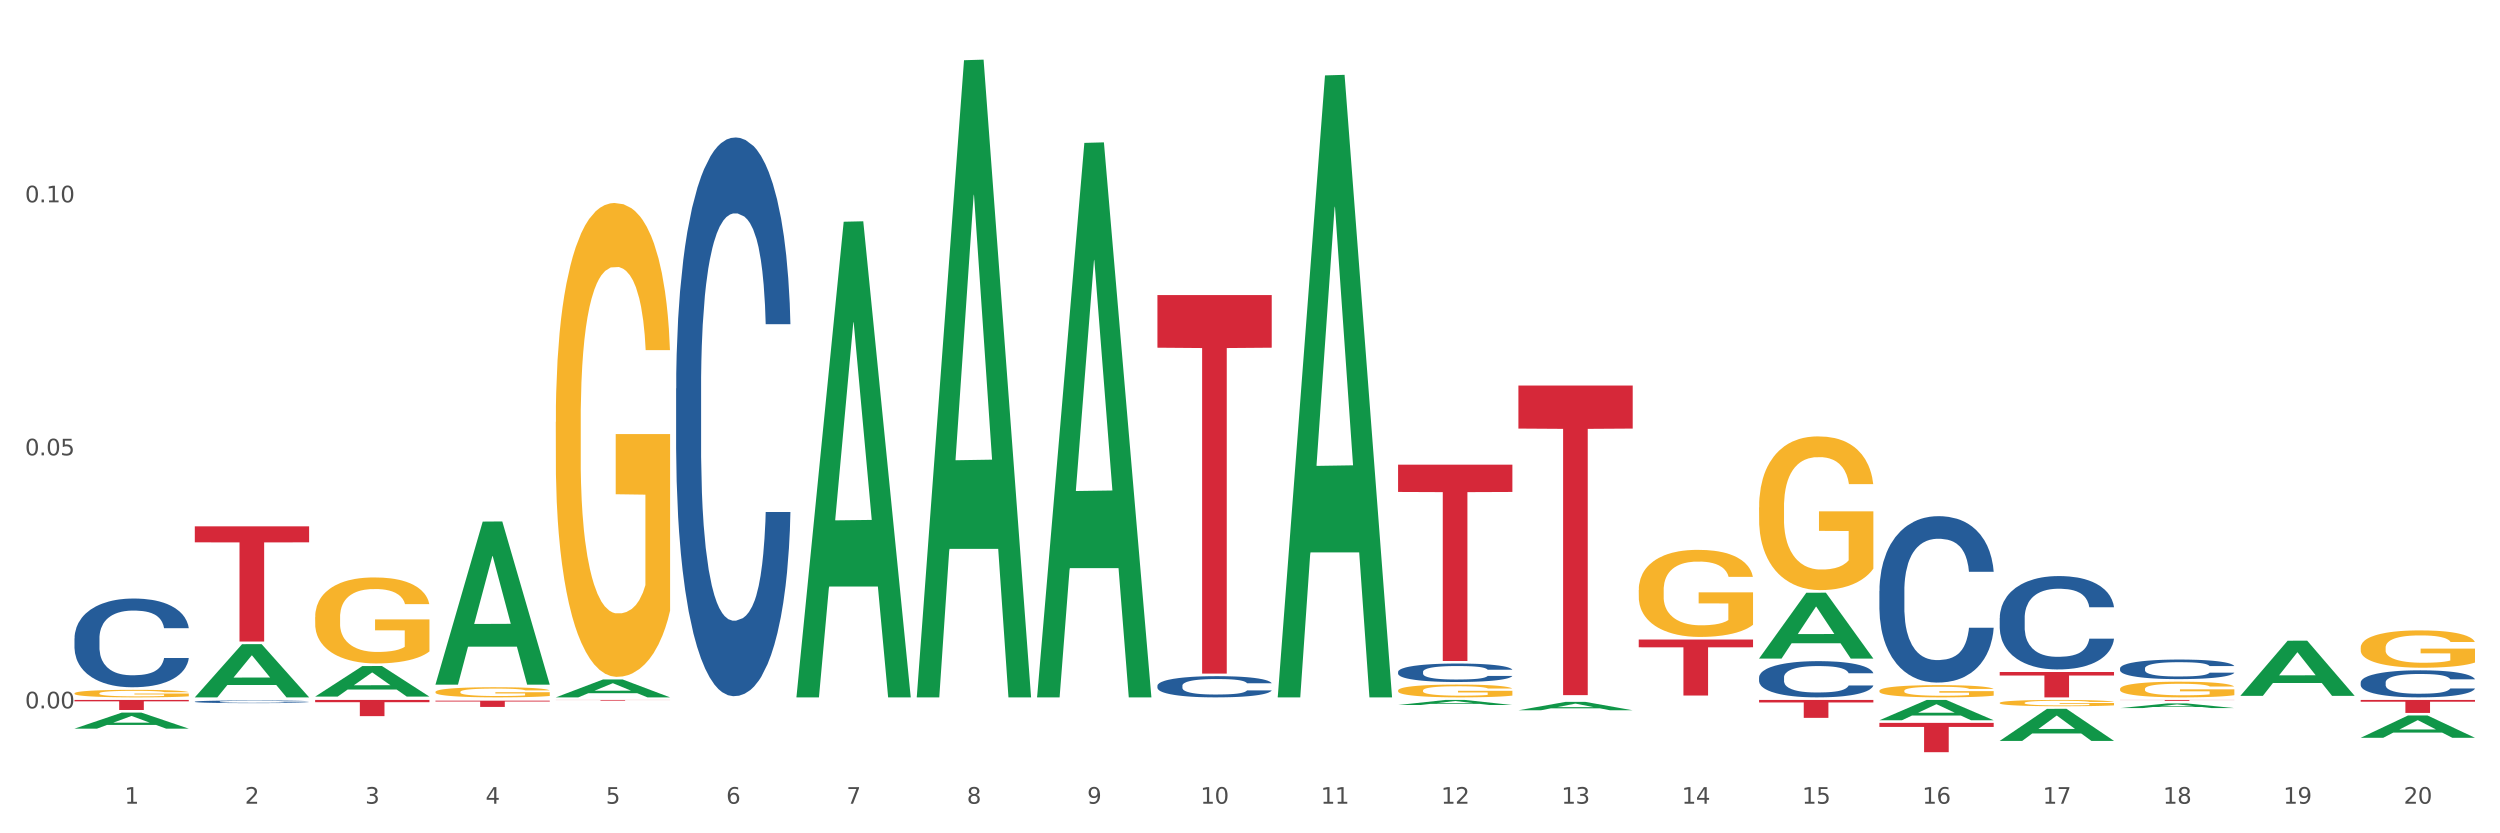 <?xml version="1.0" encoding="utf-8" standalone="no"?>
<!DOCTYPE svg PUBLIC "-//W3C//DTD SVG 1.1//EN"
  "http://www.w3.org/Graphics/SVG/1.1/DTD/svg11.dtd">
<svg xmlns:xlink="http://www.w3.org/1999/xlink" width="1080pt" height="360pt" viewBox="0 0 1080 360" xmlns="http://www.w3.org/2000/svg" version="1.1">
 <rect x="0" y="0" width="1080" height="360" fill="#333333" stroke="none"/>
 <defs>
  <style type="text/css">*{stroke-linejoin: round; stroke-linecap: butt}</style>
 </defs>
 <g id="figure_1">
  <g id="patch_1">
   <path d="M 0 360 
L 1080 360 
L 1080 0 
L 0 0 
z
" style="fill: #ffffff; stroke: #ffffff; stroke-linejoin: miter"/>
  </g>
  <g id="axes_1">
   <g id="matplotlib.axis_1">
    <g id="xtick_1">
     <g id="text_1">
      <!-- 1 -->
      <g style="fill: #4d4d4d" transform="translate(53.812 347.204) scale(0.096 -0.096)">
       <defs>
        <path id="DejaVuSans-31" d="M 794 531 
L 1825 531 
L 1825 4091 
L 703 3866 
L 703 4441 
L 1819 4666 
L 2450 4666 
L 2450 531 
L 3481 531 
L 3481 0 
L 794 0 
L 794 531 
z
" transform="scale(0.016)"/>
       </defs>
       <use xlink:href="#DejaVuSans-31"/>
      </g>
     </g>
    </g>
    <g id="xtick_2">
     <g id="text_2">
      <!-- 2 -->
      <g style="fill: #4d4d4d" transform="translate(105.793 347.204) scale(0.096 -0.096)">
       <defs>
        <path id="DejaVuSans-32" d="M 1228 531 
L 3431 531 
L 3431 0 
L 469 0 
L 469 531 
Q 828 903 1448 1529 
Q 2069 2156 2228 2338 
Q 2531 2678 2651 2914 
Q 2772 3150 2772 3378 
Q 2772 3750 2511 3984 
Q 2250 4219 1831 4219 
Q 1534 4219 1204 4116 
Q 875 4013 500 3803 
L 500 4441 
Q 881 4594 1212 4672 
Q 1544 4750 1819 4750 
Q 2544 4750 2975 4387 
Q 3406 4025 3406 3419 
Q 3406 3131 3298 2873 
Q 3191 2616 2906 2266 
Q 2828 2175 2409 1742 
Q 1991 1309 1228 531 
z
" transform="scale(0.016)"/>
       </defs>
       <use xlink:href="#DejaVuSans-32"/>
      </g>
     </g>
    </g>
    <g id="xtick_3">
     <g id="text_3">
      <!-- 3 -->
      <g style="fill: #4d4d4d" transform="translate(157.774 347.204) scale(0.096 -0.096)">
       <defs>
        <path id="DejaVuSans-33" d="M 2597 2516 
Q 3050 2419 3304 2112 
Q 3559 1806 3559 1356 
Q 3559 666 3084 287 
Q 2609 -91 1734 -91 
Q 1441 -91 1130 -33 
Q 819 25 488 141 
L 488 750 
Q 750 597 1062 519 
Q 1375 441 1716 441 
Q 2309 441 2620 675 
Q 2931 909 2931 1356 
Q 2931 1769 2642 2001 
Q 2353 2234 1838 2234 
L 1294 2234 
L 1294 2753 
L 1863 2753 
Q 2328 2753 2575 2939 
Q 2822 3125 2822 3475 
Q 2822 3834 2567 4026 
Q 2313 4219 1838 4219 
Q 1578 4219 1281 4162 
Q 984 4106 628 3988 
L 628 4550 
Q 988 4650 1302 4700 
Q 1616 4750 1894 4750 
Q 2613 4750 3031 4423 
Q 3450 4097 3450 3541 
Q 3450 3153 3228 2886 
Q 3006 2619 2597 2516 
z
" transform="scale(0.016)"/>
       </defs>
       <use xlink:href="#DejaVuSans-33"/>
      </g>
     </g>
    </g>
    <g id="xtick_4">
     <g id="text_4">
      <!-- 4 -->
      <g style="fill: #4d4d4d" transform="translate(209.756 347.204) scale(0.096 -0.096)">
       <defs>
        <path id="DejaVuSans-34" d="M 2419 4116 
L 825 1625 
L 2419 1625 
L 2419 4116 
z
M 2253 4666 
L 3047 4666 
L 3047 1625 
L 3713 1625 
L 3713 1100 
L 3047 1100 
L 3047 0 
L 2419 0 
L 2419 1100 
L 313 1100 
L 313 1709 
L 2253 4666 
z
" transform="scale(0.016)"/>
       </defs>
       <use xlink:href="#DejaVuSans-34"/>
      </g>
     </g>
    </g>
    <g id="xtick_5">
     <g id="text_5">
      <!-- 5 -->
      <g style="fill: #4d4d4d" transform="translate(261.737 347.204) scale(0.096 -0.096)">
       <defs>
        <path id="DejaVuSans-35" d="M 691 4666 
L 3169 4666 
L 3169 4134 
L 1269 4134 
L 1269 2991 
Q 1406 3038 1543 3061 
Q 1681 3084 1819 3084 
Q 2600 3084 3056 2656 
Q 3513 2228 3513 1497 
Q 3513 744 3044 326 
Q 2575 -91 1722 -91 
Q 1428 -91 1123 -41 
Q 819 9 494 109 
L 494 744 
Q 775 591 1075 516 
Q 1375 441 1709 441 
Q 2250 441 2565 725 
Q 2881 1009 2881 1497 
Q 2881 1984 2565 2268 
Q 2250 2553 1709 2553 
Q 1456 2553 1204 2497 
Q 953 2441 691 2322 
L 691 4666 
z
" transform="scale(0.016)"/>
       </defs>
       <use xlink:href="#DejaVuSans-35"/>
      </g>
     </g>
    </g>
    <g id="xtick_6">
     <g id="text_6">
      <!-- 6 -->
      <g style="fill: #4d4d4d" transform="translate(313.718 347.204) scale(0.096 -0.096)">
       <defs>
        <path id="DejaVuSans-36" d="M 2113 2584 
Q 1688 2584 1439 2293 
Q 1191 2003 1191 1497 
Q 1191 994 1439 701 
Q 1688 409 2113 409 
Q 2538 409 2786 701 
Q 3034 994 3034 1497 
Q 3034 2003 2786 2293 
Q 2538 2584 2113 2584 
z
M 3366 4563 
L 3366 3988 
Q 3128 4100 2886 4159 
Q 2644 4219 2406 4219 
Q 1781 4219 1451 3797 
Q 1122 3375 1075 2522 
Q 1259 2794 1537 2939 
Q 1816 3084 2150 3084 
Q 2853 3084 3261 2657 
Q 3669 2231 3669 1497 
Q 3669 778 3244 343 
Q 2819 -91 2113 -91 
Q 1303 -91 875 529 
Q 447 1150 447 2328 
Q 447 3434 972 4092 
Q 1497 4750 2381 4750 
Q 2619 4750 2861 4703 
Q 3103 4656 3366 4563 
z
" transform="scale(0.016)"/>
       </defs>
       <use xlink:href="#DejaVuSans-36"/>
      </g>
     </g>
    </g>
    <g id="xtick_7">
     <g id="text_7">
      <!-- 7 -->
      <g style="fill: #4d4d4d" transform="translate(365.699 347.204) scale(0.096 -0.096)">
       <defs>
        <path id="DejaVuSans-37" d="M 525 4666 
L 3525 4666 
L 3525 4397 
L 1831 0 
L 1172 0 
L 2766 4134 
L 525 4134 
L 525 4666 
z
" transform="scale(0.016)"/>
       </defs>
       <use xlink:href="#DejaVuSans-37"/>
      </g>
     </g>
    </g>
    <g id="xtick_8">
     <g id="text_8">
      <!-- 8 -->
      <g style="fill: #4d4d4d" transform="translate(417.68 347.204) scale(0.096 -0.096)">
       <defs>
        <path id="DejaVuSans-38" d="M 2034 2216 
Q 1584 2216 1326 1975 
Q 1069 1734 1069 1313 
Q 1069 891 1326 650 
Q 1584 409 2034 409 
Q 2484 409 2743 651 
Q 3003 894 3003 1313 
Q 3003 1734 2745 1975 
Q 2488 2216 2034 2216 
z
M 1403 2484 
Q 997 2584 770 2862 
Q 544 3141 544 3541 
Q 544 4100 942 4425 
Q 1341 4750 2034 4750 
Q 2731 4750 3128 4425 
Q 3525 4100 3525 3541 
Q 3525 3141 3298 2862 
Q 3072 2584 2669 2484 
Q 3125 2378 3379 2068 
Q 3634 1759 3634 1313 
Q 3634 634 3220 271 
Q 2806 -91 2034 -91 
Q 1263 -91 848 271 
Q 434 634 434 1313 
Q 434 1759 690 2068 
Q 947 2378 1403 2484 
z
M 1172 3481 
Q 1172 3119 1398 2916 
Q 1625 2713 2034 2713 
Q 2441 2713 2670 2916 
Q 2900 3119 2900 3481 
Q 2900 3844 2670 4047 
Q 2441 4250 2034 4250 
Q 1625 4250 1398 4047 
Q 1172 3844 1172 3481 
z
" transform="scale(0.016)"/>
       </defs>
       <use xlink:href="#DejaVuSans-38"/>
      </g>
     </g>
    </g>
    <g id="xtick_9">
     <g id="text_9">
      <!-- 9 -->
      <g style="fill: #4d4d4d" transform="translate(469.662 347.204) scale(0.096 -0.096)">
       <defs>
        <path id="DejaVuSans-39" d="M 703 97 
L 703 672 
Q 941 559 1184 500 
Q 1428 441 1663 441 
Q 2288 441 2617 861 
Q 2947 1281 2994 2138 
Q 2813 1869 2534 1725 
Q 2256 1581 1919 1581 
Q 1219 1581 811 2004 
Q 403 2428 403 3163 
Q 403 3881 828 4315 
Q 1253 4750 1959 4750 
Q 2769 4750 3195 4129 
Q 3622 3509 3622 2328 
Q 3622 1225 3098 567 
Q 2575 -91 1691 -91 
Q 1453 -91 1209 -44 
Q 966 3 703 97 
z
M 1959 2075 
Q 2384 2075 2632 2365 
Q 2881 2656 2881 3163 
Q 2881 3666 2632 3958 
Q 2384 4250 1959 4250 
Q 1534 4250 1286 3958 
Q 1038 3666 1038 3163 
Q 1038 2656 1286 2365 
Q 1534 2075 1959 2075 
z
" transform="scale(0.016)"/>
       </defs>
       <use xlink:href="#DejaVuSans-39"/>
      </g>
     </g>
    </g>
    <g id="xtick_10">
     <g id="text_10">
      <!-- 10 -->
      <g style="fill: #4d4d4d" transform="translate(518.589 347.204) scale(0.096 -0.096)">
       <defs>
        <path id="DejaVuSans-30" d="M 2034 4250 
Q 1547 4250 1301 3770 
Q 1056 3291 1056 2328 
Q 1056 1369 1301 889 
Q 1547 409 2034 409 
Q 2525 409 2770 889 
Q 3016 1369 3016 2328 
Q 3016 3291 2770 3770 
Q 2525 4250 2034 4250 
z
M 2034 4750 
Q 2819 4750 3233 4129 
Q 3647 3509 3647 2328 
Q 3647 1150 3233 529 
Q 2819 -91 2034 -91 
Q 1250 -91 836 529 
Q 422 1150 422 2328 
Q 422 3509 836 4129 
Q 1250 4750 2034 4750 
z
" transform="scale(0.016)"/>
       </defs>
       <use xlink:href="#DejaVuSans-31"/>
       <use xlink:href="#DejaVuSans-30" transform="translate(63.623 0)"/>
      </g>
     </g>
    </g>
    <g id="xtick_11">
     <g id="text_11">
      <!-- 11 -->
      <g style="fill: #4d4d4d" transform="translate(570.57 347.204) scale(0.096 -0.096)">
       <use xlink:href="#DejaVuSans-31"/>
       <use xlink:href="#DejaVuSans-31" transform="translate(63.623 0)"/>
      </g>
     </g>
    </g>
    <g id="xtick_12">
     <g id="text_12">
      <!-- 12 -->
      <g style="fill: #4d4d4d" transform="translate(622.551 347.204) scale(0.096 -0.096)">
       <use xlink:href="#DejaVuSans-31"/>
       <use xlink:href="#DejaVuSans-32" transform="translate(63.623 0)"/>
      </g>
     </g>
    </g>
    <g id="xtick_13">
     <g id="text_13">
      <!-- 13 -->
      <g style="fill: #4d4d4d" transform="translate(674.533 347.204) scale(0.096 -0.096)">
       <use xlink:href="#DejaVuSans-31"/>
       <use xlink:href="#DejaVuSans-33" transform="translate(63.623 0)"/>
      </g>
     </g>
    </g>
    <g id="xtick_14">
     <g id="text_14">
      <!-- 14 -->
      <g style="fill: #4d4d4d" transform="translate(726.514 347.204) scale(0.096 -0.096)">
       <use xlink:href="#DejaVuSans-31"/>
       <use xlink:href="#DejaVuSans-34" transform="translate(63.623 0)"/>
      </g>
     </g>
    </g>
    <g id="xtick_15">
     <g id="text_15">
      <!-- 15 -->
      <g style="fill: #4d4d4d" transform="translate(778.495 347.204) scale(0.096 -0.096)">
       <use xlink:href="#DejaVuSans-31"/>
       <use xlink:href="#DejaVuSans-35" transform="translate(63.623 0)"/>
      </g>
     </g>
    </g>
    <g id="xtick_16">
     <g id="text_16">
      <!-- 16 -->
      <g style="fill: #4d4d4d" transform="translate(830.476 347.204) scale(0.096 -0.096)">
       <use xlink:href="#DejaVuSans-31"/>
       <use xlink:href="#DejaVuSans-36" transform="translate(63.623 0)"/>
      </g>
     </g>
    </g>
    <g id="xtick_17">
     <g id="text_17">
      <!-- 17 -->
      <g style="fill: #4d4d4d" transform="translate(882.457 347.204) scale(0.096 -0.096)">
       <use xlink:href="#DejaVuSans-31"/>
       <use xlink:href="#DejaVuSans-37" transform="translate(63.623 0)"/>
      </g>
     </g>
    </g>
    <g id="xtick_18">
     <g id="text_18">
      <!-- 18 -->
      <g style="fill: #4d4d4d" transform="translate(934.439 347.204) scale(0.096 -0.096)">
       <use xlink:href="#DejaVuSans-31"/>
       <use xlink:href="#DejaVuSans-38" transform="translate(63.623 0)"/>
      </g>
     </g>
    </g>
    <g id="xtick_19">
     <g id="text_19">
      <!-- 19 -->
      <g style="fill: #4d4d4d" transform="translate(986.42 347.204) scale(0.096 -0.096)">
       <use xlink:href="#DejaVuSans-31"/>
       <use xlink:href="#DejaVuSans-39" transform="translate(63.623 0)"/>
      </g>
     </g>
    </g>
    <g id="xtick_20">
     <g id="text_20">
      <!-- 20 -->
      <g style="fill: #4d4d4d" transform="translate(1038.401 347.204) scale(0.096 -0.096)">
       <use xlink:href="#DejaVuSans-32"/>
       <use xlink:href="#DejaVuSans-30" transform="translate(63.623 0)"/>
      </g>
     </g>
    </g>
    <g id="xtick_21"/>
    <g id="xtick_22"/>
    <g id="xtick_23"/>
    <g id="xtick_24"/>
    <g id="xtick_25"/>
    <g id="xtick_26"/>
    <g id="xtick_27"/>
    <g id="xtick_28"/>
    <g id="xtick_29"/>
    <g id="xtick_30"/>
    <g id="xtick_31"/>
    <g id="xtick_32"/>
    <g id="xtick_33"/>
    <g id="xtick_34"/>
    <g id="xtick_35"/>
    <g id="xtick_36"/>
    <g id="xtick_37"/>
    <g id="xtick_38"/>
    <g id="xtick_39"/>
   </g>
   <g id="matplotlib.axis_2">
    <g id="ytick_1">
     <g id="text_21">
      <!-- 0.00 -->
      <g style="fill: #4d4d4d" transform="translate(10.8 306.022) scale(0.096 -0.096)">
       <defs>
        <path id="DejaVuSans-2e" d="M 684 794 
L 1344 794 
L 1344 0 
L 684 0 
L 684 794 
z
" transform="scale(0.016)"/>
       </defs>
       <use xlink:href="#DejaVuSans-30"/>
       <use xlink:href="#DejaVuSans-2e" transform="translate(63.623 0)"/>
       <use xlink:href="#DejaVuSans-30" transform="translate(95.41 0)"/>
       <use xlink:href="#DejaVuSans-30" transform="translate(159.033 0)"/>
      </g>
     </g>
    </g>
    <g id="ytick_2">
     <g id="text_22">
      <!-- 0.05 -->
      <g style="fill: #4d4d4d" transform="translate(10.8 196.716) scale(0.096 -0.096)">
       <use xlink:href="#DejaVuSans-30"/>
       <use xlink:href="#DejaVuSans-2e" transform="translate(63.623 0)"/>
       <use xlink:href="#DejaVuSans-30" transform="translate(95.41 0)"/>
       <use xlink:href="#DejaVuSans-35" transform="translate(159.033 0)"/>
      </g>
     </g>
    </g>
    <g id="ytick_3">
     <g id="text_23">
      <!-- 0.10 -->
      <g style="fill: #4d4d4d" transform="translate(10.8 87.41) scale(0.096 -0.096)">
       <use xlink:href="#DejaVuSans-30"/>
       <use xlink:href="#DejaVuSans-2e" transform="translate(63.623 0)"/>
       <use xlink:href="#DejaVuSans-31" transform="translate(95.41 0)"/>
       <use xlink:href="#DejaVuSans-30" transform="translate(159.033 0)"/>
      </g>
     </g>
    </g>
    <g id="ytick_4"/>
    <g id="ytick_5"/>
    <g id="ytick_6"/>
   </g>
   <g id="PolyCollection_1">
    <path d="M 863.874 320.048 
L 863.925 320.035 
L 884.289 306.221 
L 892.74 306.208 
L 913.256 320.074 
L 903.482 320.074 
L 899.053 316.845 
L 878.027 316.845 
L 877.874 316.897 
L 873.598 320.074 
L 863.874 320.074 
L 863.874 320.048 
L 880.674 314.918 
L 896.405 314.905 
L 888.616 309.163 
L 888.514 309.137 
L 888.413 309.176 
L 880.623 314.905 
L 880.674 314.918 
L 863.874 320.048 
z
" clip-path="url(#p7b7952bf78)" style="fill: #109648"/>
    <path d="M 811.893 311.148 
L 811.944 311.139 
L 832.308 302.383 
L 840.759 302.375 
L 861.275 311.164 
L 851.501 311.164 
L 847.071 309.117 
L 826.046 309.117 
L 825.893 309.15 
L 821.617 311.164 
L 811.893 311.164 
L 811.893 311.148 
L 828.693 307.896 
L 844.424 307.888 
L 836.635 304.248 
L 836.533 304.232 
L 836.431 304.256 
L 828.642 307.888 
L 828.693 307.896 
L 811.893 311.148 
z
" clip-path="url(#p7b7952bf78)" style="fill: #109648"/>
    <path d="M 759.912 284.453 
L 759.963 284.427 
L 780.327 256.066 
L 788.777 256.039 
L 809.294 284.507 
L 799.519 284.507 
L 795.09 277.878 
L 774.065 277.878 
L 773.912 277.985 
L 769.636 284.507 
L 759.912 284.507 
L 759.912 284.453 
L 776.712 273.922 
L 792.443 273.895 
L 784.654 262.107 
L 784.552 262.054 
L 784.45 262.134 
L 776.661 273.895 
L 776.712 273.922 
L 759.912 284.453 
z
" clip-path="url(#p7b7952bf78)" style="fill: #109648"/>
    <path d="M 655.949 306.838 
L 656 306.834 
L 676.364 303.203 
L 684.815 303.2 
L 705.332 306.844 
L 695.557 306.844 
L 691.128 305.996 
L 670.102 305.996 
L 669.95 306.009 
L 665.673 306.844 
L 655.949 306.844 
L 655.949 306.838 
L 672.75 305.489 
L 688.481 305.486 
L 680.691 303.977 
L 680.59 303.97 
L 680.488 303.98 
L 672.699 305.486 
L 672.75 305.489 
L 655.949 306.838 
z
" clip-path="url(#p7b7952bf78)" style="fill: #109648"/>
    <path d="M 344.062 300.882 
L 344.113 300.689 
L 364.477 95.787 
L 372.928 95.594 
L 393.444 301.268 
L 383.67 301.268 
L 379.241 253.374 
L 358.215 253.374 
L 358.062 254.147 
L 353.786 301.268 
L 344.062 301.268 
L 344.062 300.882 
L 360.862 224.792 
L 376.593 224.599 
L 368.804 139.433 
L 368.702 139.046 
L 368.601 139.626 
L 360.811 224.599 
L 360.862 224.792 
L 344.062 300.882 
z
" clip-path="url(#p7b7952bf78)" style="fill: #109648"/>
    <path d="M 1019.818 318.715 
L 1019.869 318.706 
L 1040.233 309.092 
L 1048.684 309.083 
L 1069.2 318.733 
L 1059.425 318.733 
L 1054.996 316.486 
L 1033.971 316.486 
L 1033.818 316.522 
L 1029.542 318.733 
L 1019.818 318.733 
L 1019.818 318.715 
L 1036.618 315.145 
L 1052.349 315.136 
L 1044.56 311.14 
L 1044.458 311.122 
L 1044.356 311.149 
L 1036.567 315.136 
L 1036.618 315.145 
L 1019.818 318.715 
z
" clip-path="url(#p7b7952bf78)" style="fill: #109648"/>
    <path d="M 967.837 300.567 
L 967.888 300.544 
L 988.251 276.788 
L 996.702 276.766 
L 1017.219 300.612 
L 1007.444 300.612 
L 1003.015 295.059 
L 981.989 295.059 
L 981.837 295.148 
L 977.56 300.612 
L 967.837 300.612 
L 967.837 300.567 
L 984.637 291.745 
L 1000.368 291.723 
L 992.579 281.848 
L 992.477 281.804 
L 992.375 281.871 
L 984.586 291.723 
L 984.637 291.745 
L 967.837 300.567 
z
" clip-path="url(#p7b7952bf78)" style="fill: #109648"/>
    <path d="M 915.855 305.893 
L 915.906 305.892 
L 936.27 303.876 
L 944.721 303.874 
L 965.238 305.897 
L 955.463 305.897 
L 951.034 305.426 
L 930.008 305.426 
L 929.856 305.434 
L 925.579 305.897 
L 915.855 305.897 
L 915.855 305.893 
L 932.656 305.145 
L 948.387 305.143 
L 940.597 304.305 
L 940.496 304.302 
L 940.394 304.307 
L 932.605 305.143 
L 932.656 305.145 
L 915.855 305.893 
z
" clip-path="url(#p7b7952bf78)" style="fill: #109648"/>
    <path d="M 240.1 301.254 
L 240.151 301.247 
L 260.514 293.527 
L 268.965 293.52 
L 289.482 301.268 
L 279.707 301.268 
L 275.278 299.464 
L 254.253 299.464 
L 254.1 299.493 
L 249.824 301.268 
L 240.1 301.268 
L 240.1 301.254 
L 256.9 298.387 
L 272.631 298.38 
L 264.842 295.172 
L 264.74 295.157 
L 264.638 295.179 
L 256.849 298.38 
L 256.9 298.387 
L 240.1 301.254 
z
" clip-path="url(#p7b7952bf78)" style="fill: #109648"/>
    <path d="M 603.968 304.566 
L 604.019 304.564 
L 624.383 302.377 
L 632.834 302.375 
L 653.35 304.57 
L 643.576 304.57 
L 639.147 304.059 
L 618.121 304.059 
L 617.968 304.067 
L 613.692 304.57 
L 603.968 304.57 
L 603.968 304.566 
L 620.768 303.754 
L 636.499 303.752 
L 628.71 302.843 
L 628.608 302.839 
L 628.507 302.845 
L 620.717 303.752 
L 620.768 303.754 
L 603.968 304.566 
z
" clip-path="url(#p7b7952bf78)" style="fill: #109648"/>
    <path d="M 448.025 300.818 
L 448.076 300.593 
L 468.439 61.725 
L 476.89 61.5 
L 497.407 301.268 
L 487.632 301.268 
L 483.203 245.435 
L 462.177 245.435 
L 462.025 246.336 
L 457.748 301.268 
L 448.025 301.268 
L 448.025 300.818 
L 464.825 212.115 
L 480.556 211.89 
L 472.767 112.606 
L 472.665 112.156 
L 472.563 112.831 
L 464.774 211.89 
L 464.825 212.115 
L 448.025 300.818 
z
" clip-path="url(#p7b7952bf78)" style="fill: #109648"/>
    <path d="M 396.043 300.751 
L 396.094 300.492 
L 416.458 26.018 
L 424.909 25.759 
L 445.426 301.268 
L 435.651 301.268 
L 431.222 237.112 
L 410.196 237.112 
L 410.044 238.147 
L 405.767 301.268 
L 396.043 301.268 
L 396.043 300.751 
L 412.844 198.826 
L 428.575 198.567 
L 420.785 84.483 
L 420.684 83.966 
L 420.582 84.742 
L 412.793 198.567 
L 412.844 198.826 
L 396.043 300.751 
z
" clip-path="url(#p7b7952bf78)" style="fill: #109648"/>
    <path d="M 551.987 300.763 
L 552.038 300.511 
L 572.402 32.575 
L 580.853 32.322 
L 601.369 301.268 
L 591.595 301.268 
L 587.165 238.641 
L 566.14 238.641 
L 565.987 239.651 
L 561.711 301.268 
L 551.987 301.268 
L 551.987 300.763 
L 568.787 201.266 
L 584.518 201.013 
L 576.729 89.647 
L 576.627 89.142 
L 576.525 89.9 
L 568.736 201.013 
L 568.787 201.266 
L 551.987 300.763 
z
" clip-path="url(#p7b7952bf78)" style="fill: #109648"/>
    <path d="M 811.893 255.283 
L 811.951 255.218 
L 811.951 253.379 
L 812.127 250.884 
L 812.769 246.288 
L 813.586 242.809 
L 814.987 238.738 
L 815.746 237.031 
L 816.738 235.127 
L 818.781 232.041 
L 821.116 229.415 
L 822.75 227.97 
L 823.976 227.051 
L 826.719 225.41 
L 828.295 224.688 
L 829.93 224.097 
L 831.331 223.703 
L 833.666 223.243 
L 835.533 223.046 
L 837.693 222.98 
L 839.503 223.046 
L 841.896 223.309 
L 845.398 224.097 
L 846.741 224.556 
L 848.55 225.344 
L 850.418 226.395 
L 851.936 227.445 
L 853.687 228.955 
L 855.496 230.925 
L 857.248 233.42 
L 858.473 235.718 
L 859.466 238.147 
L 860.341 241.102 
L 860.983 244.319 
L 861.275 247.011 
L 850.593 247.011 
L 850.301 244.581 
L 849.718 241.955 
L 849.134 240.182 
L 848.492 238.738 
L 847.5 237.097 
L 846.624 236.046 
L 845.165 234.799 
L 843.822 234.011 
L 842.713 233.551 
L 841.371 233.157 
L 838.51 232.763 
L 836.467 232.763 
L 835.183 232.895 
L 833.607 233.223 
L 832.265 233.682 
L 830.689 234.47 
L 829.463 235.324 
L 828.237 236.44 
L 827.537 237.228 
L 826.486 238.672 
L 825.785 239.854 
L 824.851 241.889 
L 824.326 243.334 
L 823.392 247.076 
L 822.984 249.834 
L 822.808 251.738 
L 822.692 253.839 
L 822.692 264.081 
L 823.042 268.677 
L 823.334 270.647 
L 823.801 272.879 
L 824.676 275.768 
L 825.961 278.591 
L 827.303 280.626 
L 828.412 281.874 
L 829.463 282.793 
L 830.513 283.515 
L 831.798 284.172 
L 832.848 284.566 
L 834.424 284.96 
L 836.292 285.157 
L 837.752 285.157 
L 840.728 284.828 
L 842.071 284.5 
L 843.355 284.04 
L 844.756 283.318 
L 845.865 282.53 
L 846.507 281.939 
L 847.558 280.692 
L 848.375 279.379 
L 849.076 277.869 
L 849.543 276.556 
L 850.068 274.586 
L 850.476 272.354 
L 850.593 271.172 
L 861.275 271.172 
L 861.042 273.536 
L 860.633 275.833 
L 859.816 278.919 
L 859.174 280.692 
L 858.182 282.859 
L 857.131 284.697 
L 855.672 286.732 
L 854.329 288.242 
L 852.928 289.556 
L 851.41 290.737 
L 848.667 292.379 
L 847.675 292.838 
L 845.573 293.626 
L 843.939 294.086 
L 841.546 294.545 
L 839.094 294.808 
L 836.526 294.874 
L 834.249 294.742 
L 831.739 294.348 
L 830.163 293.954 
L 828.412 293.364 
L 826.369 292.444 
L 824.443 291.328 
L 822.633 290.015 
L 820.941 288.505 
L 819.365 286.798 
L 817.322 283.975 
L 815.804 281.217 
L 814.695 278.657 
L 813.936 276.49 
L 813.177 273.732 
L 812.769 271.828 
L 812.127 267.233 
L 811.893 262.965 
L 811.893 255.283 
z
" clip-path="url(#p7b7952bf78)" style="fill: #255c99"/>
    <path d="M 863.874 266.984 
L 863.933 266.947 
L 863.933 265.915 
L 864.108 264.515 
L 864.75 261.936 
L 865.567 259.983 
L 866.968 257.698 
L 867.727 256.74 
L 868.719 255.671 
L 870.762 253.94 
L 873.097 252.466 
L 874.731 251.655 
L 875.957 251.139 
L 878.701 250.218 
L 880.277 249.813 
L 881.911 249.481 
L 883.312 249.26 
L 885.647 249.002 
L 887.515 248.892 
L 889.674 248.855 
L 891.484 248.892 
L 893.877 249.039 
L 897.379 249.481 
L 898.722 249.739 
L 900.531 250.181 
L 902.399 250.771 
L 903.917 251.36 
L 905.668 252.208 
L 907.478 253.313 
L 909.229 254.713 
L 910.455 256.003 
L 911.447 257.366 
L 912.322 259.025 
L 912.965 260.83 
L 913.256 262.341 
L 902.574 262.341 
L 902.283 260.977 
L 901.699 259.504 
L 901.115 258.509 
L 900.473 257.698 
L 899.481 256.777 
L 898.605 256.187 
L 897.146 255.487 
L 895.803 255.045 
L 894.694 254.787 
L 893.352 254.566 
L 890.492 254.345 
L 888.449 254.345 
L 887.164 254.419 
L 885.588 254.603 
L 884.246 254.861 
L 882.67 255.303 
L 881.444 255.782 
L 880.218 256.408 
L 879.518 256.851 
L 878.467 257.661 
L 877.767 258.324 
L 876.833 259.467 
L 876.307 260.277 
L 875.373 262.378 
L 874.965 263.925 
L 874.79 264.994 
L 874.673 266.173 
L 874.673 271.921 
L 875.023 274.5 
L 875.315 275.606 
L 875.782 276.859 
L 876.658 278.48 
L 877.942 280.064 
L 879.284 281.207 
L 880.393 281.907 
L 881.444 282.423 
L 882.495 282.828 
L 883.779 283.196 
L 884.83 283.418 
L 886.406 283.639 
L 888.273 283.749 
L 889.733 283.749 
L 892.71 283.565 
L 894.052 283.381 
L 895.336 283.123 
L 896.737 282.717 
L 897.846 282.275 
L 898.488 281.944 
L 899.539 281.244 
L 900.356 280.507 
L 901.057 279.659 
L 901.524 278.922 
L 902.049 277.817 
L 902.458 276.564 
L 902.574 275.901 
L 913.256 275.901 
L 913.023 277.227 
L 912.614 278.517 
L 911.797 280.249 
L 911.155 281.244 
L 910.163 282.46 
L 909.112 283.491 
L 907.653 284.634 
L 906.31 285.481 
L 904.909 286.218 
L 903.392 286.881 
L 900.648 287.802 
L 899.656 288.06 
L 897.555 288.502 
L 895.92 288.76 
L 893.527 289.018 
L 891.075 289.166 
L 888.507 289.203 
L 886.23 289.129 
L 883.72 288.908 
L 882.144 288.687 
L 880.393 288.355 
L 878.35 287.839 
L 876.424 287.213 
L 874.615 286.476 
L 872.922 285.628 
L 871.346 284.67 
L 869.303 283.086 
L 867.785 281.538 
L 866.676 280.101 
L 865.917 278.885 
L 865.158 277.338 
L 864.75 276.269 
L 864.108 273.69 
L 863.874 271.295 
L 863.874 266.984 
z
" clip-path="url(#p7b7952bf78)" style="fill: #255c99"/>
    <path d="M 1019.818 294.826 
L 1019.876 294.815 
L 1019.876 294.516 
L 1020.051 294.11 
L 1020.693 293.362 
L 1021.511 292.796 
L 1022.912 292.134 
L 1023.67 291.856 
L 1024.663 291.546 
L 1026.706 291.044 
L 1029.041 290.616 
L 1030.675 290.381 
L 1031.901 290.232 
L 1034.644 289.965 
L 1036.22 289.847 
L 1037.855 289.751 
L 1039.256 289.687 
L 1041.59 289.612 
L 1043.458 289.58 
L 1045.618 289.569 
L 1047.427 289.58 
L 1049.821 289.623 
L 1053.323 289.751 
L 1054.666 289.826 
L 1056.475 289.954 
L 1058.343 290.125 
L 1059.861 290.296 
L 1061.612 290.542 
L 1063.421 290.862 
L 1065.172 291.268 
L 1066.398 291.642 
L 1067.39 292.037 
L 1068.266 292.518 
L 1068.908 293.042 
L 1069.2 293.48 
L 1058.518 293.48 
L 1058.226 293.084 
L 1057.642 292.657 
L 1057.059 292.369 
L 1056.417 292.134 
L 1055.424 291.867 
L 1054.549 291.696 
L 1053.09 291.493 
L 1051.747 291.364 
L 1050.638 291.29 
L 1049.295 291.225 
L 1046.435 291.161 
L 1044.392 291.161 
L 1043.108 291.183 
L 1041.532 291.236 
L 1040.189 291.311 
L 1038.613 291.439 
L 1037.388 291.578 
L 1036.162 291.76 
L 1035.461 291.888 
L 1034.411 292.123 
L 1033.71 292.315 
L 1032.776 292.646 
L 1032.251 292.881 
L 1031.317 293.49 
L 1030.908 293.939 
L 1030.733 294.249 
L 1030.617 294.591 
L 1030.617 296.258 
L 1030.967 297.005 
L 1031.259 297.326 
L 1031.726 297.689 
L 1032.601 298.159 
L 1033.885 298.619 
L 1035.228 298.95 
L 1036.337 299.153 
L 1037.388 299.303 
L 1038.438 299.42 
L 1039.722 299.527 
L 1040.773 299.591 
L 1042.349 299.655 
L 1044.217 299.687 
L 1045.676 299.687 
L 1048.653 299.634 
L 1049.996 299.58 
L 1051.28 299.505 
L 1052.681 299.388 
L 1053.79 299.26 
L 1054.432 299.164 
L 1055.483 298.961 
L 1056.3 298.747 
L 1057 298.501 
L 1057.467 298.288 
L 1057.993 297.967 
L 1058.401 297.604 
L 1058.518 297.411 
L 1069.2 297.411 
L 1068.967 297.796 
L 1068.558 298.17 
L 1067.741 298.672 
L 1067.099 298.961 
L 1066.106 299.313 
L 1065.056 299.612 
L 1063.596 299.944 
L 1062.254 300.189 
L 1060.853 300.403 
L 1059.335 300.595 
L 1056.592 300.862 
L 1055.599 300.937 
L 1053.498 301.065 
L 1051.864 301.14 
L 1049.47 301.215 
L 1047.019 301.258 
L 1044.451 301.268 
L 1042.174 301.247 
L 1039.664 301.183 
L 1038.088 301.119 
L 1036.337 301.023 
L 1034.294 300.873 
L 1032.368 300.691 
L 1030.558 300.478 
L 1028.865 300.232 
L 1027.289 299.954 
L 1025.246 299.495 
L 1023.729 299.046 
L 1022.62 298.629 
L 1021.861 298.277 
L 1021.102 297.828 
L 1020.693 297.518 
L 1020.051 296.77 
L 1019.818 296.076 
L 1019.818 294.826 
z
" clip-path="url(#p7b7952bf78)" style="fill: #255c99"/>
    <path d="M 603.968 290.23 
L 604.027 290.223 
L 604.027 290.019 
L 604.202 289.742 
L 604.844 289.232 
L 605.661 288.845 
L 607.062 288.393 
L 607.821 288.204 
L 608.813 287.993 
L 610.856 287.65 
L 613.191 287.359 
L 614.825 287.198 
L 616.051 287.096 
L 618.795 286.914 
L 620.371 286.834 
L 622.005 286.768 
L 623.406 286.725 
L 625.741 286.674 
L 627.609 286.652 
L 629.768 286.644 
L 631.578 286.652 
L 633.971 286.681 
L 637.473 286.768 
L 638.816 286.819 
L 640.625 286.907 
L 642.493 287.023 
L 644.011 287.14 
L 645.762 287.308 
L 647.572 287.526 
L 649.323 287.803 
L 650.549 288.058 
L 651.541 288.328 
L 652.416 288.656 
L 653.059 289.013 
L 653.35 289.312 
L 642.668 289.312 
L 642.377 289.042 
L 641.793 288.751 
L 641.209 288.554 
L 640.567 288.393 
L 639.575 288.211 
L 638.699 288.095 
L 637.24 287.956 
L 635.897 287.869 
L 634.788 287.818 
L 633.446 287.774 
L 630.586 287.73 
L 628.543 287.73 
L 627.258 287.745 
L 625.682 287.781 
L 624.34 287.832 
L 622.764 287.92 
L 621.538 288.015 
L 620.312 288.138 
L 619.612 288.226 
L 618.561 288.386 
L 617.861 288.517 
L 616.927 288.743 
L 616.401 288.904 
L 615.467 289.319 
L 615.059 289.625 
L 614.884 289.836 
L 614.767 290.07 
L 614.767 291.206 
L 615.117 291.717 
L 615.409 291.935 
L 615.876 292.183 
L 616.752 292.504 
L 618.036 292.817 
L 619.378 293.043 
L 620.487 293.181 
L 621.538 293.283 
L 622.589 293.364 
L 623.873 293.436 
L 624.924 293.48 
L 626.5 293.524 
L 628.367 293.546 
L 629.827 293.546 
L 632.804 293.509 
L 634.146 293.473 
L 635.43 293.422 
L 636.831 293.342 
L 637.94 293.254 
L 638.582 293.189 
L 639.633 293.05 
L 640.45 292.904 
L 641.151 292.737 
L 641.618 292.591 
L 642.143 292.372 
L 642.552 292.125 
L 642.668 291.994 
L 653.35 291.994 
L 653.117 292.256 
L 652.708 292.511 
L 651.891 292.853 
L 651.249 293.05 
L 650.257 293.291 
L 649.206 293.495 
L 647.747 293.721 
L 646.404 293.888 
L 645.003 294.034 
L 643.486 294.165 
L 640.742 294.347 
L 639.75 294.398 
L 637.648 294.486 
L 636.014 294.537 
L 633.621 294.588 
L 631.169 294.617 
L 628.601 294.624 
L 626.324 294.61 
L 623.814 294.566 
L 622.238 294.522 
L 620.487 294.457 
L 618.444 294.355 
L 616.518 294.231 
L 614.709 294.085 
L 613.016 293.917 
L 611.44 293.728 
L 609.397 293.415 
L 607.879 293.109 
L 606.77 292.824 
L 606.011 292.584 
L 605.252 292.278 
L 604.844 292.066 
L 604.202 291.556 
L 603.968 291.083 
L 603.968 290.23 
z
" clip-path="url(#p7b7952bf78)" style="fill: #255c99"/>
    <path d="M 915.855 288.723 
L 915.914 288.715 
L 915.914 288.499 
L 916.089 288.205 
L 916.731 287.664 
L 917.548 287.255 
L 918.949 286.776 
L 919.708 286.575 
L 920.7 286.351 
L 922.743 285.988 
L 925.078 285.679 
L 926.713 285.509 
L 927.938 285.401 
L 930.682 285.208 
L 932.258 285.123 
L 933.892 285.053 
L 935.293 285.007 
L 937.628 284.953 
L 939.496 284.93 
L 941.656 284.922 
L 943.465 284.93 
L 945.858 284.961 
L 949.361 285.053 
L 950.703 285.108 
L 952.513 285.2 
L 954.381 285.324 
L 955.898 285.447 
L 957.649 285.625 
L 959.459 285.857 
L 961.21 286.15 
L 962.436 286.421 
L 963.428 286.707 
L 964.304 287.054 
L 964.946 287.433 
L 965.238 287.749 
L 954.556 287.749 
L 954.264 287.464 
L 953.68 287.155 
L 953.096 286.946 
L 952.454 286.776 
L 951.462 286.583 
L 950.586 286.459 
L 949.127 286.313 
L 947.785 286.22 
L 946.676 286.166 
L 945.333 286.119 
L 942.473 286.073 
L 940.43 286.073 
L 939.146 286.089 
L 937.57 286.127 
L 936.227 286.181 
L 934.651 286.274 
L 933.425 286.374 
L 932.199 286.506 
L 931.499 286.598 
L 930.448 286.768 
L 929.748 286.907 
L 928.814 287.147 
L 928.289 287.317 
L 927.355 287.757 
L 926.946 288.082 
L 926.771 288.306 
L 926.654 288.553 
L 926.654 289.758 
L 927.004 290.299 
L 927.296 290.53 
L 927.763 290.793 
L 928.639 291.133 
L 929.923 291.465 
L 931.265 291.704 
L 932.375 291.851 
L 933.425 291.959 
L 934.476 292.044 
L 935.76 292.122 
L 936.811 292.168 
L 938.387 292.214 
L 940.255 292.237 
L 941.714 292.237 
L 944.691 292.199 
L 946.033 292.16 
L 947.318 292.106 
L 948.719 292.021 
L 949.828 291.929 
L 950.47 291.859 
L 951.52 291.712 
L 952.338 291.558 
L 953.038 291.38 
L 953.505 291.226 
L 954.03 290.994 
L 954.439 290.731 
L 954.556 290.592 
L 965.238 290.592 
L 965.004 290.87 
L 964.596 291.141 
L 963.778 291.504 
L 963.136 291.712 
L 962.144 291.967 
L 961.093 292.183 
L 959.634 292.423 
L 958.291 292.601 
L 956.89 292.755 
L 955.373 292.894 
L 952.629 293.087 
L 951.637 293.141 
L 949.536 293.234 
L 947.901 293.288 
L 945.508 293.342 
L 943.056 293.373 
L 940.488 293.381 
L 938.212 293.365 
L 935.702 293.319 
L 934.126 293.273 
L 932.375 293.203 
L 930.332 293.095 
L 928.405 292.964 
L 926.596 292.809 
L 924.903 292.631 
L 923.327 292.431 
L 921.284 292.098 
L 919.766 291.774 
L 918.657 291.473 
L 917.898 291.218 
L 917.14 290.893 
L 916.731 290.669 
L 916.089 290.129 
L 915.855 289.627 
L 915.855 288.723 
z
" clip-path="url(#p7b7952bf78)" style="fill: #255c99"/>
    <path d="M 759.912 292.647 
L 759.97 292.633 
L 759.97 292.233 
L 760.145 291.69 
L 760.787 290.689 
L 761.605 289.931 
L 763.006 289.045 
L 763.764 288.673 
L 764.757 288.258 
L 766.8 287.586 
L 769.135 287.014 
L 770.769 286.7 
L 771.995 286.5 
L 774.738 286.142 
L 776.314 285.985 
L 777.949 285.856 
L 779.349 285.771 
L 781.684 285.671 
L 783.552 285.628 
L 785.712 285.613 
L 787.521 285.628 
L 789.915 285.685 
L 793.417 285.856 
L 794.76 285.957 
L 796.569 286.128 
L 798.437 286.357 
L 799.955 286.586 
L 801.706 286.914 
L 803.515 287.343 
L 805.266 287.887 
L 806.492 288.387 
L 807.484 288.916 
L 808.36 289.559 
L 809.002 290.26 
L 809.294 290.846 
L 798.612 290.846 
L 798.32 290.317 
L 797.736 289.745 
L 797.153 289.359 
L 796.511 289.045 
L 795.518 288.687 
L 794.643 288.458 
L 793.183 288.187 
L 791.841 288.015 
L 790.732 287.915 
L 789.389 287.829 
L 786.529 287.744 
L 784.486 287.744 
L 783.202 287.772 
L 781.626 287.844 
L 780.283 287.944 
L 778.707 288.115 
L 777.482 288.301 
L 776.256 288.544 
L 775.555 288.716 
L 774.505 289.03 
L 773.804 289.288 
L 772.87 289.731 
L 772.345 290.045 
L 771.411 290.86 
L 771.002 291.461 
L 770.827 291.875 
L 770.711 292.333 
L 770.711 294.563 
L 771.061 295.564 
L 771.353 295.993 
L 771.82 296.479 
L 772.695 297.108 
L 773.979 297.723 
L 775.322 298.166 
L 776.431 298.438 
L 777.482 298.638 
L 778.532 298.795 
L 779.816 298.938 
L 780.867 299.024 
L 782.443 299.11 
L 784.311 299.152 
L 785.77 299.152 
L 788.747 299.081 
L 790.09 299.009 
L 791.374 298.909 
L 792.775 298.752 
L 793.884 298.581 
L 794.526 298.452 
L 795.577 298.18 
L 796.394 297.894 
L 797.094 297.565 
L 797.561 297.28 
L 798.087 296.851 
L 798.495 296.365 
L 798.612 296.107 
L 809.294 296.107 
L 809.061 296.622 
L 808.652 297.122 
L 807.835 297.794 
L 807.193 298.18 
L 806.2 298.652 
L 805.15 299.052 
L 803.69 299.496 
L 802.348 299.824 
L 800.947 300.11 
L 799.429 300.368 
L 796.686 300.725 
L 795.693 300.825 
L 793.592 300.997 
L 791.958 301.097 
L 789.564 301.197 
L 787.113 301.254 
L 784.545 301.268 
L 782.268 301.24 
L 779.758 301.154 
L 778.182 301.068 
L 776.431 300.94 
L 774.388 300.739 
L 772.462 300.496 
L 770.652 300.21 
L 768.959 299.882 
L 767.383 299.51 
L 765.34 298.895 
L 763.823 298.295 
L 762.714 297.737 
L 761.955 297.265 
L 761.196 296.665 
L 760.787 296.25 
L 760.145 295.249 
L 759.912 294.32 
L 759.912 292.647 
z
" clip-path="url(#p7b7952bf78)" style="fill: #255c99"/>
    <path d="M 707.931 276.268 
L 757.313 276.268 
L 757.313 279.633 
L 737.888 279.656 
L 737.888 300.481 
L 727.239 300.481 
L 727.239 279.656 
L 707.931 279.633 
L 707.931 276.291 
L 707.931 276.268 
z
" clip-path="url(#p7b7952bf78)" style="fill: #d62839"/>
    <path d="M 240.1 302.375 
L 289.482 302.375 
L 289.482 302.418 
L 270.057 302.418 
L 270.057 302.682 
L 259.408 302.682 
L 259.408 302.418 
L 240.1 302.418 
L 240.1 302.375 
L 240.1 302.375 
z
" clip-path="url(#p7b7952bf78)" style="fill: #d62839"/>
    <path d="M 863.874 290.309 
L 913.256 290.309 
L 913.256 291.832 
L 893.831 291.842 
L 893.831 301.268 
L 883.182 301.268 
L 883.182 291.842 
L 863.874 291.832 
L 863.874 290.319 
L 863.874 290.309 
z
" clip-path="url(#p7b7952bf78)" style="fill: #d62839"/>
    <path d="M 811.893 312.271 
L 861.275 312.271 
L 861.275 314.033 
L 841.85 314.044 
L 841.85 324.95 
L 831.201 324.95 
L 831.201 314.044 
L 811.893 314.033 
L 811.893 312.283 
L 811.893 312.271 
z
" clip-path="url(#p7b7952bf78)" style="fill: #d62839"/>
    <path d="M 32.175 314.767 
L 32.226 314.761 
L 52.59 307.845 
L 61.041 307.838 
L 81.557 314.78 
L 71.783 314.78 
L 67.353 313.164 
L 46.328 313.164 
L 46.175 313.19 
L 41.899 314.78 
L 32.175 314.78 
L 32.175 314.767 
L 48.975 312.199 
L 64.706 312.192 
L 56.917 309.318 
L 56.815 309.305 
L 56.713 309.324 
L 48.924 312.192 
L 48.975 312.199 
L 32.175 314.767 
z
" clip-path="url(#p7b7952bf78)" style="fill: #109648"/>
    <path d="M 84.156 301.225 
L 84.207 301.204 
L 104.571 278.284 
L 113.022 278.262 
L 133.538 301.268 
L 123.764 301.268 
L 119.335 295.911 
L 98.309 295.911 
L 98.156 295.997 
L 93.88 301.268 
L 84.156 301.268 
L 84.156 301.225 
L 100.956 292.714 
L 116.687 292.692 
L 108.898 283.166 
L 108.796 283.123 
L 108.695 283.188 
L 100.905 292.692 
L 100.956 292.714 
L 84.156 301.225 
z
" clip-path="url(#p7b7952bf78)" style="fill: #109648"/>
    <path d="M 136.137 300.918 
L 136.188 300.906 
L 156.552 287.732 
L 165.003 287.72 
L 185.52 300.943 
L 175.745 300.943 
L 171.316 297.864 
L 150.29 297.864 
L 150.137 297.913 
L 145.861 300.943 
L 136.137 300.943 
L 136.137 300.918 
L 152.938 296.026 
L 168.669 296.014 
L 160.879 290.538 
L 160.778 290.514 
L 160.676 290.551 
L 152.887 296.014 
L 152.938 296.026 
L 136.137 300.918 
z
" clip-path="url(#p7b7952bf78)" style="fill: #109648"/>
    <path d="M 188.119 295.643 
L 188.17 295.577 
L 208.533 225.325 
L 216.984 225.259 
L 237.501 295.775 
L 227.726 295.775 
L 223.297 279.355 
L 202.271 279.355 
L 202.119 279.62 
L 197.842 295.775 
L 188.119 295.775 
L 188.119 295.643 
L 204.919 269.555 
L 220.65 269.489 
L 212.861 240.289 
L 212.759 240.157 
L 212.657 240.355 
L 204.868 269.489 
L 204.919 269.555 
L 188.119 295.643 
z
" clip-path="url(#p7b7952bf78)" style="fill: #109648"/>
    <path d="M 500.006 296.219 
L 500.064 296.211 
L 500.064 295.976 
L 500.239 295.658 
L 500.881 295.072 
L 501.699 294.628 
L 503.1 294.109 
L 503.858 293.891 
L 504.851 293.649 
L 506.894 293.255 
L 509.228 292.92 
L 510.863 292.736 
L 512.089 292.619 
L 514.832 292.409 
L 516.408 292.317 
L 518.043 292.242 
L 519.443 292.192 
L 521.778 292.133 
L 523.646 292.108 
L 525.806 292.099 
L 527.615 292.108 
L 530.009 292.141 
L 533.511 292.242 
L 534.854 292.3 
L 536.663 292.401 
L 538.531 292.535 
L 540.049 292.669 
L 541.8 292.861 
L 543.609 293.113 
L 545.36 293.431 
L 546.586 293.724 
L 547.578 294.034 
L 548.454 294.411 
L 549.096 294.821 
L 549.388 295.164 
L 538.706 295.164 
L 538.414 294.854 
L 537.83 294.519 
L 537.247 294.293 
L 536.605 294.109 
L 535.612 293.9 
L 534.737 293.766 
L 533.277 293.607 
L 531.935 293.506 
L 530.826 293.448 
L 529.483 293.397 
L 526.623 293.347 
L 524.58 293.347 
L 523.296 293.364 
L 521.72 293.406 
L 520.377 293.464 
L 518.801 293.565 
L 517.576 293.674 
L 516.35 293.816 
L 515.649 293.916 
L 514.599 294.101 
L 513.898 294.251 
L 512.964 294.511 
L 512.439 294.695 
L 511.505 295.172 
L 511.096 295.524 
L 510.921 295.767 
L 510.805 296.035 
L 510.805 297.341 
L 511.155 297.927 
L 511.447 298.179 
L 511.914 298.463 
L 512.789 298.832 
L 514.073 299.192 
L 515.416 299.451 
L 516.525 299.61 
L 517.576 299.728 
L 518.626 299.82 
L 519.91 299.903 
L 520.961 299.954 
L 522.537 300.004 
L 524.405 300.029 
L 525.864 300.029 
L 528.841 299.987 
L 530.184 299.945 
L 531.468 299.887 
L 532.869 299.795 
L 533.978 299.694 
L 534.62 299.619 
L 535.671 299.46 
L 536.488 299.292 
L 537.188 299.1 
L 537.655 298.932 
L 538.181 298.681 
L 538.589 298.396 
L 538.706 298.246 
L 549.388 298.246 
L 549.154 298.547 
L 548.746 298.84 
L 547.929 299.234 
L 547.287 299.46 
L 546.294 299.736 
L 545.244 299.97 
L 543.784 300.23 
L 542.442 300.423 
L 541.041 300.59 
L 539.523 300.741 
L 536.78 300.95 
L 535.787 301.009 
L 533.686 301.109 
L 532.052 301.168 
L 529.658 301.226 
L 527.207 301.26 
L 524.639 301.268 
L 522.362 301.252 
L 519.852 301.201 
L 518.276 301.151 
L 516.525 301.076 
L 514.482 300.959 
L 512.556 300.816 
L 510.746 300.649 
L 509.053 300.456 
L 507.477 300.238 
L 505.434 299.878 
L 503.917 299.527 
L 502.808 299.2 
L 502.049 298.924 
L 501.29 298.572 
L 500.881 298.329 
L 500.239 297.743 
L 500.006 297.199 
L 500.006 296.219 
z
" clip-path="url(#p7b7952bf78)" style="fill: #255c99"/>
    <path d="M 84.156 303.117 
L 84.215 303.116 
L 84.215 303.086 
L 84.39 303.046 
L 85.032 302.972 
L 85.849 302.916 
L 87.25 302.851 
L 88.009 302.823 
L 89.001 302.793 
L 91.044 302.743 
L 93.379 302.701 
L 95.013 302.678 
L 96.239 302.663 
L 98.983 302.637 
L 100.559 302.625 
L 102.193 302.615 
L 103.594 302.609 
L 105.929 302.602 
L 107.797 302.599 
L 109.956 302.597 
L 111.766 302.599 
L 114.159 302.603 
L 117.661 302.615 
L 119.004 302.623 
L 120.813 302.635 
L 122.681 302.652 
L 124.199 302.669 
L 125.95 302.694 
L 127.76 302.725 
L 129.511 302.765 
L 130.737 302.802 
L 131.729 302.841 
L 132.604 302.889 
L 133.246 302.94 
L 133.538 302.984 
L 122.856 302.984 
L 122.565 302.945 
L 121.981 302.902 
L 121.397 302.874 
L 120.755 302.851 
L 119.763 302.824 
L 118.887 302.808 
L 117.428 302.787 
L 116.085 302.775 
L 114.976 302.767 
L 113.634 302.761 
L 110.774 302.755 
L 108.731 302.755 
L 107.446 302.757 
L 105.87 302.762 
L 104.528 302.77 
L 102.952 302.782 
L 101.726 302.796 
L 100.5 302.814 
L 99.8 302.827 
L 98.749 302.85 
L 98.049 302.869 
L 97.115 302.901 
L 96.589 302.925 
L 95.655 302.985 
L 95.247 303.029 
L 95.072 303.06 
L 94.955 303.094 
L 94.955 303.258 
L 95.305 303.332 
L 95.597 303.364 
L 96.064 303.4 
L 96.94 303.446 
L 98.224 303.491 
L 99.566 303.524 
L 100.675 303.544 
L 101.726 303.559 
L 102.777 303.571 
L 104.061 303.581 
L 105.112 303.587 
L 106.688 303.594 
L 108.555 303.597 
L 110.015 303.597 
L 112.992 303.592 
L 114.334 303.586 
L 115.618 303.579 
L 117.019 303.567 
L 118.128 303.555 
L 118.77 303.545 
L 119.821 303.525 
L 120.638 303.504 
L 121.339 303.48 
L 121.806 303.459 
L 122.331 303.427 
L 122.74 303.391 
L 122.856 303.372 
L 133.538 303.372 
L 133.305 303.41 
L 132.896 303.447 
L 132.079 303.497 
L 131.437 303.525 
L 130.445 303.56 
L 129.394 303.59 
L 127.935 303.622 
L 126.592 303.647 
L 125.191 303.668 
L 123.674 303.687 
L 120.93 303.713 
L 119.938 303.72 
L 117.836 303.733 
L 116.202 303.74 
L 113.809 303.748 
L 111.357 303.752 
L 108.789 303.753 
L 106.512 303.751 
L 104.002 303.745 
L 102.426 303.738 
L 100.675 303.729 
L 98.632 303.714 
L 96.706 303.696 
L 94.897 303.675 
L 93.204 303.651 
L 91.628 303.623 
L 89.585 303.578 
L 88.067 303.534 
L 86.958 303.492 
L 86.199 303.458 
L 85.44 303.413 
L 85.032 303.383 
L 84.39 303.309 
L 84.156 303.24 
L 84.156 303.117 
z
" clip-path="url(#p7b7952bf78)" style="fill: #255c99"/>
    <path d="M 292.081 167.839 
L 292.139 167.618 
L 292.139 161.446 
L 292.315 153.069 
L 292.957 137.639 
L 293.774 125.955 
L 295.175 112.288 
L 295.934 106.557 
L 296.926 100.164 
L 298.969 89.804 
L 301.304 80.986 
L 302.938 76.137 
L 304.164 73.05 
L 306.907 67.539 
L 308.483 65.115 
L 310.118 63.131 
L 311.519 61.808 
L 313.854 60.265 
L 315.721 59.604 
L 317.881 59.383 
L 319.691 59.604 
L 322.084 60.485 
L 325.586 63.131 
L 326.929 64.674 
L 328.738 67.319 
L 330.606 70.846 
L 332.124 74.373 
L 333.875 79.443 
L 335.684 86.056 
L 337.436 94.433 
L 338.661 102.148 
L 339.654 110.304 
L 340.529 120.224 
L 341.171 131.025 
L 341.463 140.063 
L 330.781 140.063 
L 330.489 131.907 
L 329.906 123.09 
L 329.322 117.138 
L 328.68 112.288 
L 327.688 106.777 
L 326.812 103.25 
L 325.353 99.062 
L 324.01 96.417 
L 322.901 94.874 
L 321.559 93.551 
L 318.698 92.228 
L 316.655 92.228 
L 315.371 92.669 
L 313.795 93.772 
L 312.453 95.315 
L 310.877 97.96 
L 309.651 100.826 
L 308.425 104.573 
L 307.725 107.218 
L 306.674 112.068 
L 305.973 116.036 
L 305.039 122.869 
L 304.514 127.719 
L 303.58 140.284 
L 303.172 149.542 
L 302.996 155.935 
L 302.88 162.989 
L 302.88 197.377 
L 303.23 212.808 
L 303.522 219.421 
L 303.989 226.916 
L 304.864 236.615 
L 306.149 246.094 
L 307.491 252.927 
L 308.6 257.116 
L 309.651 260.202 
L 310.701 262.627 
L 311.986 264.831 
L 313.036 266.154 
L 314.612 267.476 
L 316.48 268.138 
L 317.94 268.138 
L 320.916 267.035 
L 322.259 265.933 
L 323.543 264.39 
L 324.944 261.965 
L 326.053 259.32 
L 326.695 257.336 
L 327.746 253.148 
L 328.563 248.739 
L 329.264 243.669 
L 329.731 239.26 
L 330.256 232.647 
L 330.664 225.152 
L 330.781 221.184 
L 341.463 221.184 
L 341.23 229.12 
L 340.821 236.835 
L 340.004 247.196 
L 339.362 253.148 
L 338.369 260.422 
L 337.319 266.594 
L 335.86 273.428 
L 334.517 278.498 
L 333.116 282.907 
L 331.598 286.875 
L 328.855 292.386 
L 327.863 293.929 
L 325.761 296.574 
L 324.127 298.117 
L 321.734 299.66 
L 319.282 300.542 
L 316.714 300.762 
L 314.437 300.321 
L 311.927 298.999 
L 310.351 297.676 
L 308.6 295.692 
L 306.557 292.606 
L 304.631 288.859 
L 302.821 284.45 
L 301.129 279.38 
L 299.553 273.648 
L 297.51 264.17 
L 295.992 254.911 
L 294.883 246.314 
L 294.124 239.04 
L 293.365 229.781 
L 292.957 223.389 
L 292.315 207.958 
L 292.081 193.63 
L 292.081 167.839 
z
" clip-path="url(#p7b7952bf78)" style="fill: #255c99"/>
    <path d="M 32.175 275.788 
L 32.233 275.753 
L 32.233 274.773 
L 32.408 273.442 
L 33.051 270.991 
L 33.868 269.135 
L 35.269 266.965 
L 36.028 266.054 
L 37.02 265.039 
L 39.063 263.393 
L 41.398 261.993 
L 43.032 261.222 
L 44.258 260.732 
L 47.001 259.857 
L 48.577 259.472 
L 50.212 259.157 
L 51.613 258.947 
L 53.948 258.701 
L 55.815 258.596 
L 57.975 258.561 
L 59.785 258.596 
L 62.178 258.737 
L 65.68 259.157 
L 67.023 259.402 
L 68.832 259.822 
L 70.7 260.382 
L 72.218 260.942 
L 73.969 261.748 
L 75.778 262.798 
L 77.53 264.129 
L 78.755 265.354 
L 79.748 266.65 
L 80.623 268.225 
L 81.265 269.941 
L 81.557 271.376 
L 70.875 271.376 
L 70.583 270.081 
L 70 268.68 
L 69.416 267.735 
L 68.774 266.965 
L 67.782 266.089 
L 66.906 265.529 
L 65.447 264.864 
L 64.104 264.444 
L 62.995 264.199 
L 61.653 263.989 
L 58.792 263.778 
L 56.749 263.778 
L 55.465 263.848 
L 53.889 264.024 
L 52.547 264.269 
L 50.971 264.689 
L 49.745 265.144 
L 48.519 265.739 
L 47.819 266.159 
L 46.768 266.93 
L 46.067 267.56 
L 45.133 268.645 
L 44.608 269.416 
L 43.674 271.411 
L 43.266 272.882 
L 43.09 273.897 
L 42.974 275.018 
L 42.974 280.48 
L 43.324 282.931 
L 43.616 283.981 
L 44.083 285.172 
L 44.958 286.712 
L 46.242 288.218 
L 47.585 289.303 
L 48.694 289.968 
L 49.745 290.459 
L 50.795 290.844 
L 52.08 291.194 
L 53.13 291.404 
L 54.706 291.614 
L 56.574 291.719 
L 58.033 291.719 
L 61.01 291.544 
L 62.353 291.369 
L 63.637 291.124 
L 65.038 290.739 
L 66.147 290.319 
L 66.789 290.003 
L 67.84 289.338 
L 68.657 288.638 
L 69.358 287.833 
L 69.825 287.132 
L 70.35 286.082 
L 70.758 284.891 
L 70.875 284.261 
L 81.557 284.261 
L 81.324 285.522 
L 80.915 286.747 
L 80.098 288.393 
L 79.456 289.338 
L 78.463 290.494 
L 77.413 291.474 
L 75.953 292.559 
L 74.611 293.365 
L 73.21 294.065 
L 71.692 294.695 
L 68.949 295.571 
L 67.957 295.816 
L 65.855 296.236 
L 64.221 296.481 
L 61.828 296.726 
L 59.376 296.866 
L 56.808 296.901 
L 54.531 296.831 
L 52.021 296.621 
L 50.445 296.411 
L 48.694 296.096 
L 46.651 295.606 
L 44.725 295.01 
L 42.915 294.31 
L 41.223 293.505 
L 39.647 292.594 
L 37.604 291.089 
L 36.086 289.618 
L 34.977 288.253 
L 34.218 287.097 
L 33.459 285.627 
L 33.051 284.611 
L 32.408 282.16 
L 32.175 279.885 
L 32.175 275.788 
z
" clip-path="url(#p7b7952bf78)" style="fill: #255c99"/>
    <path d="M 1019.818 279.783 
L 1019.876 279.769 
L 1019.876 279.238 
L 1019.993 278.781 
L 1020.576 277.676 
L 1021.45 276.762 
L 1022.092 276.276 
L 1022.733 275.878 
L 1023.491 275.48 
L 1024.424 275.068 
L 1026.115 274.464 
L 1027.164 274.154 
L 1028.447 273.83 
L 1030.779 273.358 
L 1032.469 273.093 
L 1034.219 272.872 
L 1037.075 272.607 
L 1038.941 272.489 
L 1040.923 272.4 
L 1043.314 272.342 
L 1045.121 272.327 
L 1049.086 272.371 
L 1052.467 272.504 
L 1054.1 272.607 
L 1056.199 272.784 
L 1057.306 272.902 
L 1059.114 273.137 
L 1060.979 273.447 
L 1062.262 273.712 
L 1064.186 274.213 
L 1065.644 274.714 
L 1066.985 275.333 
L 1067.684 275.76 
L 1068.209 276.158 
L 1068.675 276.615 
L 1069.142 277.337 
L 1058.647 277.337 
L 1058.239 276.821 
L 1057.598 276.335 
L 1056.665 275.863 
L 1055.849 275.569 
L 1054.449 275.2 
L 1053.167 274.965 
L 1051.826 274.788 
L 1050.193 274.64 
L 1048.911 274.567 
L 1047.103 274.508 
L 1043.547 274.522 
L 1041.157 274.64 
L 1039.524 274.788 
L 1038.475 274.92 
L 1037.542 275.068 
L 1036.492 275.274 
L 1035.268 275.584 
L 1034.393 275.863 
L 1033.519 276.217 
L 1032.819 276.571 
L 1032.178 276.983 
L 1031.653 277.426 
L 1031.245 277.882 
L 1030.895 278.442 
L 1030.604 279.371 
L 1030.604 281.39 
L 1030.72 281.846 
L 1031.012 282.451 
L 1031.362 282.907 
L 1031.945 283.453 
L 1032.469 283.821 
L 1033.461 284.352 
L 1034.568 284.794 
L 1035.443 285.074 
L 1036.317 285.309 
L 1037.833 285.634 
L 1039.524 285.899 
L 1040.982 286.061 
L 1042.964 286.208 
L 1044.305 286.267 
L 1045.471 286.297 
L 1048.328 286.297 
L 1050.368 286.253 
L 1052.642 286.149 
L 1054.391 286.017 
L 1055.849 285.855 
L 1057.481 285.589 
L 1058.531 285.339 
L 1058.531 282.259 
L 1045.704 282.244 
L 1045.704 280.196 
L 1069.2 280.196 
L 1069.2 286.208 
L 1068.209 286.518 
L 1067.101 286.798 
L 1065.935 287.048 
L 1064.186 287.358 
L 1062.087 287.653 
L 1060.221 287.859 
L 1058.239 288.036 
L 1055.907 288.198 
L 1052.875 288.345 
L 1051.01 288.404 
L 1048.678 288.448 
L 1045.937 288.463 
L 1043.547 288.434 
L 1041.215 288.36 
L 1038.766 288.227 
L 1036.376 288.036 
L 1034.568 287.844 
L 1032.761 287.608 
L 1030.837 287.299 
L 1029.321 287.004 
L 1028.155 286.739 
L 1026.872 286.4 
L 1025.473 285.958 
L 1024.424 285.56 
L 1023.491 285.147 
L 1022.5 284.617 
L 1021.8 284.16 
L 1021.101 283.585 
L 1020.692 283.158 
L 1020.226 282.495 
L 1019.876 281.566 
L 1019.818 279.783 
z
" clip-path="url(#p7b7952bf78)" style="fill: #f7b32b"/>
    <path d="M 500.006 127.482 
L 549.388 127.482 
L 549.388 150.205 
L 529.963 150.358 
L 529.963 290.993 
L 519.314 290.993 
L 519.314 150.358 
L 500.006 150.205 
L 500.006 127.636 
L 500.006 127.482 
z
" clip-path="url(#p7b7952bf78)" style="fill: #d62839"/>
    <path d="M 603.968 200.737 
L 653.35 200.737 
L 653.35 212.522 
L 633.925 212.601 
L 633.925 285.538 
L 623.276 285.538 
L 623.276 212.601 
L 603.968 212.522 
L 603.968 200.817 
L 603.968 200.737 
z
" clip-path="url(#p7b7952bf78)" style="fill: #d62839"/>
    <path d="M 655.949 166.562 
L 705.332 166.562 
L 705.332 185.147 
L 685.906 185.273 
L 685.906 300.3 
L 675.258 300.3 
L 675.258 185.273 
L 655.949 185.147 
L 655.949 166.687 
L 655.949 166.562 
z
" clip-path="url(#p7b7952bf78)" style="fill: #d62839"/>
    <path d="M 759.912 302.375 
L 809.294 302.375 
L 809.294 303.451 
L 789.869 303.458 
L 789.869 310.12 
L 779.22 310.12 
L 779.22 303.458 
L 759.912 303.451 
L 759.912 302.382 
L 759.912 302.375 
z
" clip-path="url(#p7b7952bf78)" style="fill: #d62839"/>
    <path d="M 32.175 302.375 
L 81.557 302.375 
L 81.557 302.98 
L 62.132 302.984 
L 62.132 306.732 
L 51.483 306.732 
L 51.483 302.984 
L 32.175 302.98 
L 32.175 302.379 
L 32.175 302.375 
z
" clip-path="url(#p7b7952bf78)" style="fill: #d62839"/>
    <path d="M 759.912 219.208 
L 759.97 219.147 
L 759.97 216.963 
L 760.087 215.083 
L 760.67 210.534 
L 761.544 206.774 
L 762.186 204.772 
L 762.827 203.134 
L 763.585 201.497 
L 764.518 199.798 
L 766.209 197.312 
L 767.258 196.038 
L 768.541 194.703 
L 770.873 192.762 
L 772.563 191.671 
L 774.313 190.761 
L 777.169 189.669 
L 779.035 189.184 
L 781.017 188.82 
L 783.408 188.577 
L 785.215 188.517 
L 789.18 188.699 
L 792.561 189.245 
L 794.194 189.669 
L 796.293 190.397 
L 797.4 190.882 
L 799.208 191.853 
L 801.073 193.126 
L 802.356 194.218 
L 804.28 196.28 
L 805.738 198.343 
L 807.078 200.89 
L 807.778 202.649 
L 808.303 204.287 
L 808.769 206.167 
L 809.236 209.139 
L 798.741 209.139 
L 798.333 207.016 
L 797.692 205.015 
L 796.759 203.074 
L 795.943 201.861 
L 794.543 200.344 
L 793.261 199.374 
L 791.92 198.646 
L 790.287 198.039 
L 789.005 197.736 
L 787.197 197.494 
L 783.641 197.554 
L 781.251 198.039 
L 779.618 198.646 
L 778.569 199.192 
L 777.636 199.798 
L 776.586 200.648 
L 775.362 201.921 
L 774.487 203.074 
L 773.613 204.529 
L 772.913 205.985 
L 772.272 207.683 
L 771.747 209.503 
L 771.339 211.383 
L 770.989 213.688 
L 770.698 217.509 
L 770.698 225.819 
L 770.814 227.699 
L 771.106 230.186 
L 771.456 232.066 
L 772.039 234.311 
L 772.563 235.827 
L 773.555 238.01 
L 774.662 239.83 
L 775.537 240.983 
L 776.411 241.953 
L 777.927 243.287 
L 779.618 244.379 
L 781.076 245.046 
L 783.058 245.653 
L 784.399 245.896 
L 785.565 246.017 
L 788.422 246.017 
L 790.462 245.835 
L 792.736 245.41 
L 794.485 244.864 
L 795.943 244.197 
L 797.575 243.105 
L 798.625 242.074 
L 798.625 229.398 
L 785.798 229.337 
L 785.798 220.906 
L 809.294 220.906 
L 809.294 245.653 
L 808.303 246.927 
L 807.195 248.079 
L 806.029 249.11 
L 804.28 250.384 
L 802.181 251.597 
L 800.315 252.446 
L 798.333 253.174 
L 796.001 253.841 
L 792.969 254.448 
L 791.104 254.69 
L 788.772 254.872 
L 786.031 254.933 
L 783.641 254.812 
L 781.309 254.508 
L 778.86 253.963 
L 776.47 253.174 
L 774.662 252.385 
L 772.855 251.415 
L 770.931 250.141 
L 769.415 248.928 
L 768.249 247.836 
L 766.966 246.441 
L 765.567 244.622 
L 764.518 242.984 
L 763.585 241.286 
L 762.594 239.102 
L 761.894 237.222 
L 761.194 234.856 
L 760.786 233.097 
L 760.32 230.368 
L 759.97 226.547 
L 759.912 219.208 
z
" clip-path="url(#p7b7952bf78)" style="fill: #f7b32b"/>
    <path d="M 811.893 298.424 
L 811.951 298.419 
L 811.951 298.245 
L 812.068 298.095 
L 812.651 297.733 
L 813.526 297.434 
L 814.167 297.274 
L 814.808 297.144 
L 815.566 297.014 
L 816.499 296.878 
L 818.19 296.68 
L 819.239 296.579 
L 820.522 296.473 
L 822.854 296.318 
L 824.545 296.231 
L 826.294 296.159 
L 829.151 296.072 
L 831.016 296.033 
L 832.999 296.004 
L 835.389 295.985 
L 837.196 295.98 
L 841.161 295.995 
L 844.542 296.038 
L 846.175 296.072 
L 848.274 296.13 
L 849.381 296.168 
L 851.189 296.246 
L 853.055 296.347 
L 854.337 296.434 
L 856.261 296.598 
L 857.719 296.762 
L 859.06 296.965 
L 859.759 297.105 
L 860.284 297.236 
L 860.75 297.385 
L 861.217 297.622 
L 850.722 297.622 
L 850.314 297.453 
L 849.673 297.294 
L 848.74 297.139 
L 847.924 297.043 
L 846.525 296.922 
L 845.242 296.845 
L 843.901 296.787 
L 842.269 296.738 
L 840.986 296.714 
L 839.179 296.695 
L 835.622 296.7 
L 833.232 296.738 
L 831.599 296.787 
L 830.55 296.83 
L 829.617 296.878 
L 828.568 296.946 
L 827.343 297.047 
L 826.469 297.139 
L 825.594 297.255 
L 824.894 297.371 
L 824.253 297.506 
L 823.728 297.651 
L 823.32 297.801 
L 822.971 297.984 
L 822.679 298.289 
L 822.679 298.95 
L 822.796 299.1 
L 823.087 299.298 
L 823.437 299.448 
L 824.02 299.626 
L 824.545 299.747 
L 825.536 299.921 
L 826.644 300.066 
L 827.518 300.158 
L 828.393 300.235 
L 829.908 300.341 
L 831.599 300.428 
L 833.057 300.481 
L 835.039 300.529 
L 836.38 300.549 
L 837.546 300.558 
L 840.403 300.558 
L 842.444 300.544 
L 844.717 300.51 
L 846.466 300.467 
L 847.924 300.414 
L 849.556 300.327 
L 850.606 300.245 
L 850.606 299.235 
L 837.779 299.23 
L 837.779 298.559 
L 861.275 298.559 
L 861.275 300.529 
L 860.284 300.631 
L 859.176 300.723 
L 858.01 300.805 
L 856.261 300.906 
L 854.162 301.003 
L 852.297 301.07 
L 850.314 301.128 
L 847.982 301.181 
L 844.951 301.23 
L 843.085 301.249 
L 840.753 301.264 
L 838.013 301.268 
L 835.622 301.259 
L 833.29 301.235 
L 830.841 301.191 
L 828.451 301.128 
L 826.644 301.066 
L 824.836 300.988 
L 822.912 300.887 
L 821.396 300.79 
L 820.23 300.703 
L 818.948 300.592 
L 817.548 300.447 
L 816.499 300.317 
L 815.566 300.182 
L 814.575 300.008 
L 813.875 299.858 
L 813.176 299.67 
L 812.768 299.53 
L 812.301 299.312 
L 811.951 299.008 
L 811.893 298.424 
z
" clip-path="url(#p7b7952bf78)" style="fill: #f7b32b"/>
    <path d="M 863.874 303.635 
L 863.933 303.632 
L 863.933 303.543 
L 864.049 303.465 
L 864.632 303.279 
L 865.507 303.124 
L 866.148 303.042 
L 866.789 302.975 
L 867.547 302.908 
L 868.48 302.838 
L 870.171 302.736 
L 871.22 302.684 
L 872.503 302.629 
L 874.835 302.549 
L 876.526 302.504 
L 878.275 302.467 
L 881.132 302.422 
L 882.997 302.402 
L 884.98 302.387 
L 887.37 302.377 
L 889.177 302.375 
L 893.142 302.382 
L 896.524 302.405 
L 898.156 302.422 
L 900.255 302.452 
L 901.363 302.472 
L 903.17 302.512 
L 905.036 302.564 
L 906.318 302.609 
L 908.242 302.693 
L 909.7 302.778 
L 911.041 302.883 
L 911.741 302.955 
L 912.265 303.022 
L 912.732 303.099 
L 913.198 303.221 
L 902.704 303.221 
L 902.296 303.134 
L 901.654 303.052 
L 900.721 302.972 
L 899.905 302.923 
L 898.506 302.86 
L 897.223 302.82 
L 895.882 302.791 
L 894.25 302.766 
L 892.967 302.753 
L 891.16 302.743 
L 887.603 302.746 
L 885.213 302.766 
L 883.58 302.791 
L 882.531 302.813 
L 881.598 302.838 
L 880.549 302.873 
L 879.324 302.925 
L 878.45 302.972 
L 877.575 303.032 
L 876.876 303.092 
L 876.234 303.162 
L 875.71 303.236 
L 875.302 303.313 
L 874.952 303.408 
L 874.66 303.565 
L 874.66 303.906 
L 874.777 303.983 
L 875.068 304.085 
L 875.418 304.163 
L 876.001 304.255 
L 876.526 304.317 
L 877.517 304.407 
L 878.625 304.481 
L 879.499 304.529 
L 880.374 304.568 
L 881.89 304.623 
L 883.58 304.668 
L 885.038 304.695 
L 887.02 304.72 
L 888.361 304.73 
L 889.527 304.735 
L 892.384 304.735 
L 894.425 304.728 
L 896.699 304.71 
L 898.448 304.688 
L 899.905 304.66 
L 901.538 304.616 
L 902.587 304.573 
L 902.587 304.053 
L 889.761 304.05 
L 889.761 303.704 
L 913.256 303.704 
L 913.256 304.72 
L 912.265 304.773 
L 911.158 304.82 
L 909.991 304.862 
L 908.242 304.914 
L 906.143 304.964 
L 904.278 304.999 
L 902.296 305.029 
L 899.963 305.056 
L 896.932 305.081 
L 895.066 305.091 
L 892.734 305.099 
L 889.994 305.101 
L 887.603 305.096 
L 885.271 305.084 
L 882.823 305.061 
L 880.432 305.029 
L 878.625 304.997 
L 876.817 304.957 
L 874.893 304.904 
L 873.378 304.855 
L 872.211 304.81 
L 870.929 304.753 
L 869.53 304.678 
L 868.48 304.611 
L 867.547 304.541 
L 866.556 304.451 
L 865.857 304.374 
L 865.157 304.277 
L 864.749 304.205 
L 864.282 304.093 
L 863.933 303.936 
L 863.874 303.635 
z
" clip-path="url(#p7b7952bf78)" style="fill: #f7b32b"/>
    <path d="M 915.855 297.621 
L 915.914 297.615 
L 915.914 297.392 
L 916.03 297.2 
L 916.613 296.735 
L 917.488 296.351 
L 918.129 296.147 
L 918.771 295.98 
L 919.529 295.812 
L 920.461 295.639 
L 922.152 295.385 
L 923.202 295.255 
L 924.484 295.119 
L 926.816 294.921 
L 928.507 294.809 
L 930.256 294.716 
L 933.113 294.605 
L 934.979 294.555 
L 936.961 294.518 
L 939.351 294.493 
L 941.159 294.487 
L 945.123 294.506 
L 948.505 294.562 
L 950.137 294.605 
L 952.236 294.679 
L 953.344 294.729 
L 955.151 294.828 
L 957.017 294.958 
L 958.3 295.069 
L 960.224 295.28 
L 961.681 295.49 
L 963.022 295.751 
L 963.722 295.93 
L 964.246 296.097 
L 964.713 296.289 
L 965.179 296.593 
L 954.685 296.593 
L 954.277 296.376 
L 953.635 296.172 
L 952.703 295.973 
L 951.886 295.85 
L 950.487 295.695 
L 949.204 295.596 
L 947.863 295.521 
L 946.231 295.459 
L 944.948 295.429 
L 943.141 295.404 
L 939.585 295.41 
L 937.194 295.459 
L 935.562 295.521 
L 934.512 295.577 
L 933.579 295.639 
L 932.53 295.726 
L 931.306 295.856 
L 930.431 295.973 
L 929.557 296.122 
L 928.857 296.271 
L 928.216 296.444 
L 927.691 296.63 
L 927.283 296.822 
L 926.933 297.057 
L 926.641 297.447 
L 926.641 298.296 
L 926.758 298.488 
L 927.05 298.742 
L 927.399 298.934 
L 927.982 299.163 
L 928.507 299.318 
L 929.498 299.541 
L 930.606 299.726 
L 931.48 299.844 
L 932.355 299.943 
L 933.871 300.079 
L 935.562 300.191 
L 937.019 300.259 
L 939.002 300.321 
L 940.342 300.346 
L 941.509 300.358 
L 944.365 300.358 
L 946.406 300.339 
L 948.68 300.296 
L 950.429 300.24 
L 951.886 300.172 
L 953.519 300.061 
L 954.568 299.955 
L 954.568 298.661 
L 941.742 298.655 
L 941.742 297.794 
L 965.238 297.794 
L 965.238 300.321 
L 964.246 300.451 
L 963.139 300.569 
L 961.973 300.674 
L 960.224 300.804 
L 958.125 300.928 
L 956.259 301.014 
L 954.277 301.089 
L 951.945 301.157 
L 948.913 301.219 
L 947.047 301.244 
L 944.715 301.262 
L 941.975 301.268 
L 939.585 301.256 
L 937.252 301.225 
L 934.804 301.169 
L 932.413 301.089 
L 930.606 301.008 
L 928.799 300.909 
L 926.875 300.779 
L 925.359 300.655 
L 924.193 300.544 
L 922.91 300.401 
L 921.511 300.216 
L 920.461 300.048 
L 919.529 299.875 
L 918.537 299.652 
L 917.838 299.46 
L 917.138 299.219 
L 916.73 299.039 
L 916.264 298.76 
L 915.914 298.37 
L 915.855 297.621 
z
" clip-path="url(#p7b7952bf78)" style="fill: #f7b32b"/>
    <path d="M 188.119 298.909 
L 188.177 298.905 
L 188.177 298.761 
L 188.294 298.636 
L 188.877 298.336 
L 189.751 298.088 
L 190.392 297.955 
L 191.034 297.847 
L 191.792 297.739 
L 192.725 297.627 
L 194.415 297.463 
L 195.465 297.379 
L 196.747 297.291 
L 199.079 297.162 
L 200.77 297.09 
L 202.519 297.03 
L 205.376 296.958 
L 207.242 296.926 
L 209.224 296.902 
L 211.614 296.886 
L 213.422 296.882 
L 217.386 296.894 
L 220.768 296.93 
L 222.4 296.958 
L 224.499 297.006 
L 225.607 297.038 
L 227.414 297.102 
L 229.28 297.186 
L 230.563 297.258 
L 232.487 297.395 
L 233.944 297.531 
L 235.285 297.699 
L 235.985 297.815 
L 236.51 297.923 
L 236.976 298.048 
L 237.442 298.244 
L 226.948 298.244 
L 226.54 298.104 
L 225.899 297.972 
L 224.966 297.843 
L 224.149 297.763 
L 222.75 297.663 
L 221.468 297.599 
L 220.127 297.551 
L 218.494 297.511 
L 217.212 297.491 
L 215.404 297.475 
L 211.848 297.479 
L 209.457 297.511 
L 207.825 297.551 
L 206.775 297.587 
L 205.843 297.627 
L 204.793 297.683 
L 203.569 297.767 
L 202.694 297.843 
L 201.82 297.939 
L 201.12 298.036 
L 200.479 298.148 
L 199.954 298.268 
L 199.546 298.392 
L 199.196 298.544 
L 198.905 298.797 
L 198.905 299.346 
L 199.021 299.47 
L 199.313 299.634 
L 199.662 299.758 
L 200.246 299.906 
L 200.77 300.006 
L 201.761 300.151 
L 202.869 300.271 
L 203.744 300.347 
L 204.618 300.411 
L 206.134 300.499 
L 207.825 300.571 
L 209.282 300.615 
L 211.265 300.655 
L 212.606 300.671 
L 213.772 300.679 
L 216.628 300.679 
L 218.669 300.667 
L 220.943 300.639 
L 222.692 300.603 
L 224.149 300.559 
L 225.782 300.487 
L 226.831 300.419 
L 226.831 299.582 
L 214.005 299.578 
L 214.005 299.021 
L 237.501 299.021 
L 237.501 300.655 
L 236.51 300.74 
L 235.402 300.816 
L 234.236 300.884 
L 232.487 300.968 
L 230.388 301.048 
L 228.522 301.104 
L 226.54 301.152 
L 224.208 301.196 
L 221.176 301.236 
L 219.31 301.252 
L 216.978 301.264 
L 214.238 301.268 
L 211.848 301.26 
L 209.516 301.24 
L 207.067 301.204 
L 204.676 301.152 
L 202.869 301.1 
L 201.062 301.036 
L 199.138 300.952 
L 197.622 300.872 
L 196.456 300.8 
L 195.173 300.708 
L 193.774 300.587 
L 192.725 300.479 
L 191.792 300.367 
L 190.801 300.223 
L 190.101 300.099 
L 189.401 299.942 
L 188.993 299.826 
L 188.527 299.646 
L 188.177 299.394 
L 188.119 298.909 
z
" clip-path="url(#p7b7952bf78)" style="fill: #f7b32b"/>
    <path d="M 1019.818 302.375 
L 1069.2 302.375 
L 1069.2 303.153 
L 1049.775 303.158 
L 1049.775 307.976 
L 1039.126 307.976 
L 1039.126 303.158 
L 1019.818 303.153 
L 1019.818 302.38 
L 1019.818 302.375 
z
" clip-path="url(#p7b7952bf78)" style="fill: #d62839"/>
    <path d="M 32.175 299.514 
L 32.233 299.511 
L 32.233 299.404 
L 32.35 299.312 
L 32.933 299.088 
L 33.807 298.904 
L 34.449 298.806 
L 35.09 298.725 
L 35.848 298.645 
L 36.781 298.561 
L 38.472 298.439 
L 39.521 298.377 
L 40.804 298.311 
L 43.136 298.216 
L 44.827 298.162 
L 46.576 298.118 
L 49.433 298.064 
L 51.298 298.04 
L 53.28 298.022 
L 55.671 298.01 
L 57.478 298.007 
L 61.443 298.016 
L 64.824 298.043 
L 66.457 298.064 
L 68.556 298.1 
L 69.663 298.124 
L 71.471 298.171 
L 73.337 298.234 
L 74.619 298.287 
L 76.543 298.389 
L 78.001 298.49 
L 79.342 298.615 
L 80.041 298.701 
L 80.566 298.782 
L 81.032 298.874 
L 81.499 299.02 
L 71.004 299.02 
L 70.596 298.916 
L 69.955 298.817 
L 69.022 298.722 
L 68.206 298.663 
L 66.807 298.588 
L 65.524 298.541 
L 64.183 298.505 
L 62.551 298.475 
L 61.268 298.46 
L 59.461 298.448 
L 55.904 298.451 
L 53.514 298.475 
L 51.881 298.505 
L 50.832 298.532 
L 49.899 298.561 
L 48.849 298.603 
L 47.625 298.666 
L 46.751 298.722 
L 45.876 298.794 
L 45.176 298.865 
L 44.535 298.949 
L 44.01 299.038 
L 43.602 299.13 
L 43.252 299.243 
L 42.961 299.431 
L 42.961 299.839 
L 43.078 299.931 
L 43.369 300.053 
L 43.719 300.146 
L 44.302 300.256 
L 44.827 300.33 
L 45.818 300.437 
L 46.926 300.527 
L 47.8 300.583 
L 48.675 300.631 
L 50.19 300.697 
L 51.881 300.75 
L 53.339 300.783 
L 55.321 300.813 
L 56.662 300.825 
L 57.828 300.831 
L 60.685 300.831 
L 62.725 300.822 
L 64.999 300.801 
L 66.748 300.774 
L 68.206 300.741 
L 69.838 300.688 
L 70.888 300.637 
L 70.888 300.015 
L 58.061 300.012 
L 58.061 299.598 
L 81.557 299.598 
L 81.557 300.813 
L 80.566 300.875 
L 79.458 300.932 
L 78.292 300.982 
L 76.543 301.045 
L 74.444 301.105 
L 72.579 301.146 
L 70.596 301.182 
L 68.264 301.215 
L 65.232 301.245 
L 63.367 301.256 
L 61.035 301.265 
L 58.294 301.268 
L 55.904 301.262 
L 53.572 301.247 
L 51.123 301.221 
L 48.733 301.182 
L 46.926 301.143 
L 45.118 301.096 
L 43.194 301.033 
L 41.678 300.974 
L 40.512 300.92 
L 39.23 300.851 
L 37.83 300.762 
L 36.781 300.682 
L 35.848 300.598 
L 34.857 300.491 
L 34.157 300.399 
L 33.458 300.283 
L 33.05 300.196 
L 32.583 300.062 
L 32.233 299.875 
L 32.175 299.514 
z
" clip-path="url(#p7b7952bf78)" style="fill: #f7b32b"/>
    <path d="M 915.855 302.375 
L 965.238 302.375 
L 965.238 302.429 
L 945.812 302.43 
L 945.812 302.768 
L 935.164 302.768 
L 935.164 302.43 
L 915.855 302.429 
L 915.855 302.375 
L 915.855 302.375 
z
" clip-path="url(#p7b7952bf78)" style="fill: #d62839"/>
    <path d="M 188.119 302.677 
L 237.501 302.677 
L 237.501 303.056 
L 218.076 303.059 
L 218.076 305.409 
L 207.427 305.409 
L 207.427 303.059 
L 188.119 303.056 
L 188.119 302.679 
L 188.119 302.677 
z
" clip-path="url(#p7b7952bf78)" style="fill: #d62839"/>
    <path d="M 136.137 302.375 
L 185.52 302.375 
L 185.52 303.346 
L 166.094 303.353 
L 166.094 309.366 
L 155.446 309.366 
L 155.446 303.353 
L 136.137 303.346 
L 136.137 302.381 
L 136.137 302.375 
z
" clip-path="url(#p7b7952bf78)" style="fill: #d62839"/>
    <path d="M 84.156 227.366 
L 133.538 227.366 
L 133.538 234.286 
L 114.113 234.332 
L 114.113 277.156 
L 103.464 277.156 
L 103.464 234.332 
L 84.156 234.286 
L 84.156 227.413 
L 84.156 227.366 
z
" clip-path="url(#p7b7952bf78)" style="fill: #d62839"/>
    <path d="M 707.931 254.921 
L 707.989 254.887 
L 707.989 253.65 
L 708.106 252.584 
L 708.689 250.007 
L 709.563 247.877 
L 710.204 246.743 
L 710.846 245.815 
L 711.604 244.887 
L 712.537 243.925 
L 714.227 242.516 
L 715.277 241.794 
L 716.559 241.038 
L 718.891 239.938 
L 720.582 239.32 
L 722.331 238.804 
L 725.188 238.186 
L 727.054 237.911 
L 729.036 237.705 
L 731.427 237.567 
L 733.234 237.533 
L 737.198 237.636 
L 740.58 237.945 
L 742.212 238.186 
L 744.311 238.598 
L 745.419 238.873 
L 747.226 239.423 
L 749.092 240.145 
L 750.375 240.763 
L 752.299 241.932 
L 753.756 243.1 
L 755.097 244.543 
L 755.797 245.54 
L 756.322 246.468 
L 756.788 247.533 
L 757.254 249.217 
L 746.76 249.217 
L 746.352 248.014 
L 745.711 246.88 
L 744.778 245.78 
L 743.962 245.093 
L 742.562 244.234 
L 741.28 243.684 
L 739.939 243.272 
L 738.306 242.928 
L 737.024 242.756 
L 735.216 242.619 
L 731.66 242.653 
L 729.269 242.928 
L 727.637 243.272 
L 726.587 243.581 
L 725.655 243.925 
L 724.605 244.406 
L 723.381 245.127 
L 722.506 245.78 
L 721.632 246.605 
L 720.932 247.43 
L 720.291 248.392 
L 719.766 249.423 
L 719.358 250.488 
L 719.008 251.794 
L 718.717 253.959 
L 718.717 258.667 
L 718.833 259.732 
L 719.125 261.141 
L 719.475 262.206 
L 720.058 263.478 
L 720.582 264.337 
L 721.573 265.574 
L 722.681 266.605 
L 723.556 267.258 
L 724.43 267.808 
L 725.946 268.564 
L 727.637 269.182 
L 729.094 269.56 
L 731.077 269.904 
L 732.418 270.041 
L 733.584 270.11 
L 736.441 270.11 
L 738.481 270.007 
L 740.755 269.766 
L 742.504 269.457 
L 743.962 269.079 
L 745.594 268.461 
L 746.643 267.876 
L 746.643 260.694 
L 733.817 260.66 
L 733.817 255.883 
L 757.313 255.883 
L 757.313 269.904 
L 756.322 270.626 
L 755.214 271.278 
L 754.048 271.863 
L 752.299 272.584 
L 750.2 273.272 
L 748.334 273.753 
L 746.352 274.165 
L 744.02 274.543 
L 740.988 274.887 
L 739.122 275.024 
L 736.79 275.127 
L 734.05 275.162 
L 731.66 275.093 
L 729.328 274.921 
L 726.879 274.612 
L 724.489 274.165 
L 722.681 273.718 
L 720.874 273.169 
L 718.95 272.447 
L 717.434 271.76 
L 716.268 271.141 
L 714.985 270.351 
L 713.586 269.32 
L 712.537 268.392 
L 711.604 267.43 
L 710.613 266.193 
L 709.913 265.127 
L 709.213 263.787 
L 708.805 262.791 
L 708.339 261.244 
L 707.989 259.079 
L 707.931 254.921 
z
" clip-path="url(#p7b7952bf78)" style="fill: #f7b32b"/>
    <path d="M 136.137 266.624 
L 136.196 266.59 
L 136.196 265.368 
L 136.312 264.316 
L 136.895 261.771 
L 137.77 259.667 
L 138.411 258.547 
L 139.053 257.63 
L 139.81 256.714 
L 140.743 255.764 
L 142.434 254.372 
L 143.484 253.66 
L 144.766 252.913 
L 147.098 251.827 
L 148.789 251.216 
L 150.538 250.707 
L 153.395 250.096 
L 155.261 249.825 
L 157.243 249.621 
L 159.633 249.485 
L 161.441 249.451 
L 165.405 249.553 
L 168.787 249.858 
L 170.419 250.096 
L 172.518 250.503 
L 173.626 250.775 
L 175.433 251.318 
L 177.299 252.031 
L 178.582 252.641 
L 180.506 253.795 
L 181.963 254.949 
L 183.304 256.375 
L 184.004 257.359 
L 184.528 258.275 
L 184.995 259.327 
L 185.461 260.99 
L 174.967 260.99 
L 174.559 259.802 
L 173.917 258.682 
L 172.985 257.596 
L 172.168 256.918 
L 170.769 256.069 
L 169.486 255.526 
L 168.145 255.119 
L 166.513 254.78 
L 165.23 254.61 
L 163.423 254.474 
L 159.866 254.508 
L 157.476 254.78 
L 155.844 255.119 
L 154.794 255.424 
L 153.861 255.764 
L 152.812 256.239 
L 151.588 256.952 
L 150.713 257.596 
L 149.838 258.411 
L 149.139 259.225 
L 148.498 260.176 
L 147.973 261.194 
L 147.565 262.246 
L 147.215 263.536 
L 146.923 265.674 
L 146.923 270.323 
L 147.04 271.375 
L 147.331 272.767 
L 147.681 273.819 
L 148.264 275.075 
L 148.789 275.923 
L 149.78 277.145 
L 150.888 278.163 
L 151.762 278.808 
L 152.637 279.351 
L 154.153 280.097 
L 155.844 280.708 
L 157.301 281.082 
L 159.283 281.421 
L 160.624 281.557 
L 161.79 281.625 
L 164.647 281.625 
L 166.688 281.523 
L 168.962 281.285 
L 170.711 280.98 
L 172.168 280.607 
L 173.801 279.996 
L 174.85 279.419 
L 174.85 272.326 
L 162.024 272.292 
L 162.024 267.574 
L 185.52 267.574 
L 185.52 281.421 
L 184.528 282.134 
L 183.421 282.779 
L 182.255 283.355 
L 180.506 284.068 
L 178.407 284.747 
L 176.541 285.222 
L 174.559 285.629 
L 172.227 286.003 
L 169.195 286.342 
L 167.329 286.478 
L 164.997 286.58 
L 162.257 286.614 
L 159.866 286.546 
L 157.534 286.376 
L 155.086 286.071 
L 152.695 285.629 
L 150.888 285.188 
L 149.081 284.645 
L 147.157 283.932 
L 145.641 283.254 
L 144.475 282.643 
L 143.192 281.862 
L 141.793 280.844 
L 140.743 279.928 
L 139.81 278.977 
L 138.819 277.756 
L 138.12 276.704 
L 137.42 275.38 
L 137.012 274.396 
L 136.546 272.869 
L 136.196 270.73 
L 136.137 266.624 
z
" clip-path="url(#p7b7952bf78)" style="fill: #f7b32b"/>
    <path d="M 240.1 182.286 
L 240.158 182.099 
L 240.158 175.368 
L 240.275 169.572 
L 240.858 155.549 
L 241.732 143.956 
L 242.374 137.786 
L 243.015 132.738 
L 243.773 127.689 
L 244.706 122.454 
L 246.396 114.788 
L 247.446 110.862 
L 248.729 106.748 
L 251.061 100.765 
L 252.751 97.4 
L 254.501 94.595 
L 257.357 91.229 
L 259.223 89.734 
L 261.205 88.612 
L 263.596 87.864 
L 265.403 87.677 
L 269.368 88.238 
L 272.749 89.921 
L 274.382 91.229 
L 276.481 93.473 
L 277.588 94.969 
L 279.396 97.96 
L 281.261 101.887 
L 282.544 105.252 
L 284.468 111.61 
L 285.926 117.967 
L 287.266 125.82 
L 287.966 131.242 
L 288.491 136.29 
L 288.957 142.086 
L 289.424 151.248 
L 278.929 151.248 
L 278.521 144.704 
L 277.88 138.534 
L 276.947 132.551 
L 276.131 128.811 
L 274.731 124.137 
L 273.449 121.145 
L 272.108 118.902 
L 270.475 117.032 
L 269.193 116.097 
L 267.385 115.349 
L 263.829 115.536 
L 261.438 117.032 
L 259.806 118.902 
L 258.757 120.584 
L 257.824 122.454 
L 256.774 125.072 
L 255.55 128.998 
L 254.675 132.551 
L 253.801 137.038 
L 253.101 141.525 
L 252.46 146.761 
L 251.935 152.37 
L 251.527 158.166 
L 251.177 165.271 
L 250.886 177.051 
L 250.886 202.666 
L 251.002 208.462 
L 251.294 216.128 
L 251.644 221.924 
L 252.227 228.842 
L 252.751 233.517 
L 253.743 240.248 
L 254.85 245.857 
L 255.725 249.41 
L 256.599 252.401 
L 258.115 256.515 
L 259.806 259.88 
L 261.264 261.937 
L 263.246 263.807 
L 264.587 264.554 
L 265.753 264.928 
L 268.61 264.928 
L 270.65 264.368 
L 272.924 263.059 
L 274.673 261.376 
L 276.131 259.319 
L 277.763 255.954 
L 278.813 252.775 
L 278.813 213.697 
L 265.986 213.511 
L 265.986 187.521 
L 289.482 187.521 
L 289.482 263.807 
L 288.491 267.733 
L 287.383 271.286 
L 286.217 274.464 
L 284.468 278.391 
L 282.369 282.13 
L 280.503 284.748 
L 278.521 286.991 
L 276.189 289.048 
L 273.157 290.918 
L 271.292 291.666 
L 268.96 292.227 
L 266.219 292.414 
L 263.829 292.04 
L 261.497 291.105 
L 259.048 289.422 
L 256.658 286.991 
L 254.85 284.561 
L 253.043 281.569 
L 251.119 277.643 
L 249.603 273.903 
L 248.437 270.538 
L 247.154 266.237 
L 245.755 260.628 
L 244.706 255.58 
L 243.773 250.344 
L 242.782 243.613 
L 242.082 237.817 
L 241.382 230.525 
L 240.974 225.103 
L 240.508 216.689 
L 240.158 204.91 
L 240.1 182.286 
z
" clip-path="url(#p7b7952bf78)" style="fill: #f7b32b"/>
    <path d="M 603.968 298.29 
L 604.027 298.285 
L 604.027 298.103 
L 604.143 297.946 
L 604.726 297.567 
L 605.601 297.253 
L 606.242 297.086 
L 606.883 296.95 
L 607.641 296.813 
L 608.574 296.671 
L 610.265 296.464 
L 611.314 296.358 
L 612.597 296.247 
L 614.929 296.085 
L 616.62 295.994 
L 618.369 295.918 
L 621.226 295.827 
L 623.091 295.786 
L 625.074 295.756 
L 627.464 295.736 
L 629.271 295.731 
L 633.236 295.746 
L 636.618 295.792 
L 638.25 295.827 
L 640.349 295.888 
L 641.457 295.928 
L 643.264 296.009 
L 645.13 296.115 
L 646.412 296.206 
L 648.336 296.378 
L 649.794 296.55 
L 651.135 296.762 
L 651.835 296.909 
L 652.359 297.046 
L 652.826 297.202 
L 653.292 297.45 
L 642.798 297.45 
L 642.39 297.273 
L 641.748 297.106 
L 640.815 296.945 
L 639.999 296.843 
L 638.6 296.717 
L 637.317 296.636 
L 635.976 296.575 
L 634.344 296.525 
L 633.061 296.499 
L 631.254 296.479 
L 627.697 296.484 
L 625.307 296.525 
L 623.674 296.575 
L 622.625 296.621 
L 621.692 296.671 
L 620.643 296.742 
L 619.418 296.848 
L 618.544 296.945 
L 617.669 297.066 
L 616.97 297.187 
L 616.328 297.329 
L 615.804 297.481 
L 615.396 297.637 
L 615.046 297.83 
L 614.754 298.148 
L 614.754 298.841 
L 614.871 298.998 
L 615.162 299.205 
L 615.512 299.362 
L 616.095 299.549 
L 616.62 299.675 
L 617.611 299.857 
L 618.719 300.009 
L 619.593 300.105 
L 620.468 300.186 
L 621.984 300.297 
L 623.674 300.388 
L 625.132 300.444 
L 627.114 300.495 
L 628.455 300.515 
L 629.621 300.525 
L 632.478 300.525 
L 634.519 300.51 
L 636.792 300.474 
L 638.542 300.429 
L 639.999 300.373 
L 641.632 300.282 
L 642.681 300.196 
L 642.681 299.139 
L 629.855 299.134 
L 629.855 298.431 
L 653.35 298.431 
L 653.35 300.495 
L 652.359 300.601 
L 651.251 300.697 
L 650.085 300.783 
L 648.336 300.889 
L 646.237 300.99 
L 644.372 301.061 
L 642.39 301.122 
L 640.057 301.177 
L 637.026 301.228 
L 635.16 301.248 
L 632.828 301.263 
L 630.088 301.268 
L 627.697 301.258 
L 625.365 301.233 
L 622.917 301.187 
L 620.526 301.122 
L 618.719 301.056 
L 616.911 300.975 
L 614.987 300.869 
L 613.472 300.768 
L 612.305 300.677 
L 611.023 300.56 
L 609.624 300.409 
L 608.574 300.272 
L 607.641 300.13 
L 606.65 299.948 
L 605.951 299.792 
L 605.251 299.594 
L 604.843 299.448 
L 604.376 299.22 
L 604.027 298.902 
L 603.968 298.29 
z
" clip-path="url(#p7b7952bf78)" style="fill: #f7b32b"/>
   </g>
  </g>
 </g>
 <defs>
  <clipPath id="p7b7952bf78">
   <rect x="32.175" y="10.8" width="1037.025" height="329.109"/>
  </clipPath>
 </defs>
</svg>
